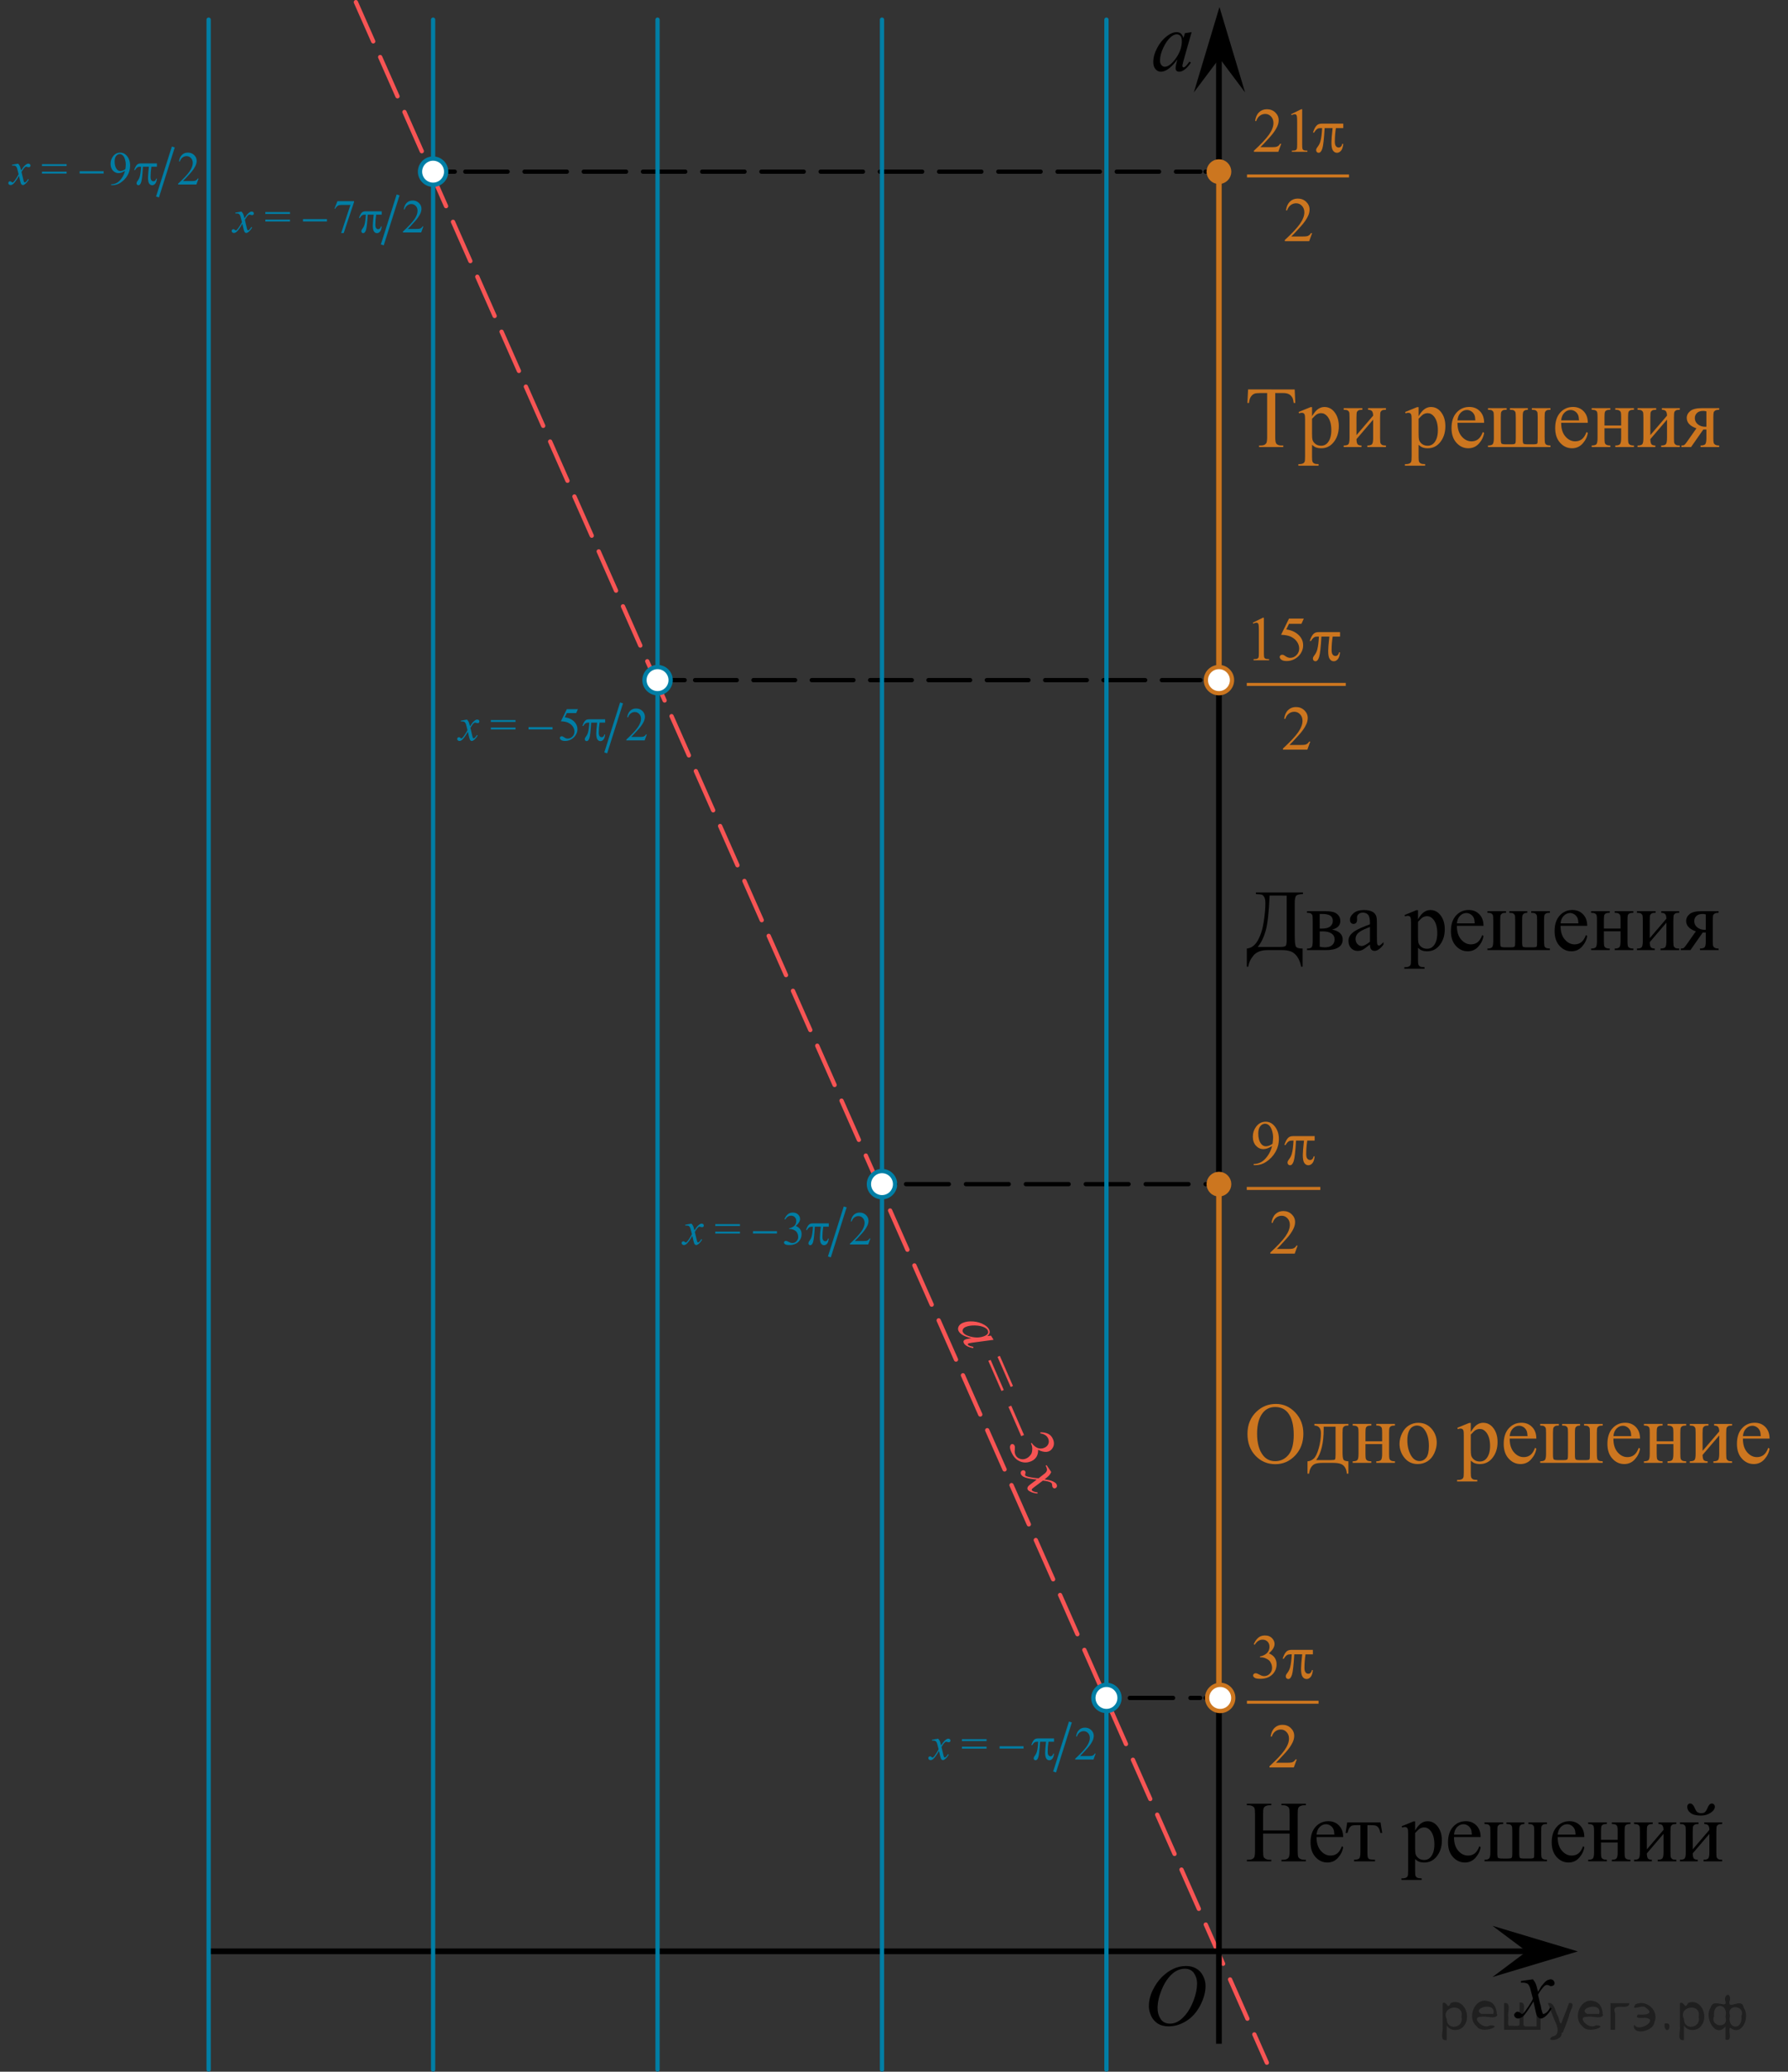 <?xml version="1.0" encoding="utf-8"?>
<!-- Generator: Adobe Illustrator 27.0.1, SVG Export Plug-In . SVG Version: 6.00 Build 0)  -->
<svg version="1.1" id="Слой_1" xmlns="http://www.w3.org/2000/svg" xmlns:xlink="http://www.w3.org/1999/xlink" x="0px" y="0px"
	 width="314.295px" height="364.153px" viewBox="0 0 314.295 364.153" enable-background="new 0 0 314.295 364.153"
	 xml:space="preserve">
<rect x="0" y="0" width="314.295" height="364.153" fill="#333333" stroke="none"/>
<g>
	<g>
		
			<line fill="none" stroke="#F75454" stroke-width="0.75" stroke-linecap="round" stroke-linejoin="round" stroke-dasharray="7.54,3.016" x1="62.556" y1="0.375" x2="222.687" y2="362.568"/>
	</g>
</g>
<g>
	<g>
		
			<line fill="none" stroke="#000000" stroke-width="0.75" stroke-linecap="round" stroke-linejoin="round" stroke-miterlimit="10" x1="77.591" y1="30.174" x2="79.934" y2="30.174"/>
		
			<line fill="none" stroke="#000000" stroke-width="0.75" stroke-linecap="round" stroke-linejoin="round" stroke-miterlimit="10" stroke-dasharray="7.436,2.974" x1="81.793" y1="30.174" x2="210.991" y2="30.174"/>
		
			<line fill="none" stroke="#000000" stroke-width="0.75" stroke-linecap="round" stroke-linejoin="round" stroke-miterlimit="10" x1="211.921" y1="30.174" x2="214.264" y2="30.174"/>
	</g>
</g>
<g>
	<g>
		
			<line fill="none" stroke="#000000" stroke-width="0.75" stroke-linecap="round" stroke-linejoin="round" stroke-miterlimit="10" x1="118.007" y1="119.549" x2="120.351" y2="119.549"/>
		
			<line fill="none" stroke="#000000" stroke-width="0.75" stroke-linecap="round" stroke-linejoin="round" stroke-miterlimit="10" stroke-dasharray="7.326,2.93" x1="122.182" y1="119.549" x2="211.005" y2="119.549"/>
		
			<line fill="none" stroke="#000000" stroke-width="0.75" stroke-linecap="round" stroke-linejoin="round" stroke-miterlimit="10" x1="211.921" y1="119.549" x2="214.264" y2="119.549"/>
	</g>
</g>
<line fill="none" stroke="#000000" stroke-miterlimit="10" x1="36.675" y1="342.993" x2="268.672" y2="342.993"/>
<line fill="none" stroke="#000000" stroke-miterlimit="10" x1="214.264" y1="10.035" x2="214.264" y2="359.241"/>
<g>
	<g>
		
			<line fill="none" stroke="#000000" stroke-width="0.75" stroke-linecap="round" stroke-linejoin="round" stroke-miterlimit="10" x1="194.341" y1="298.455" x2="196.685" y2="298.455"/>
		
			<line fill="none" stroke="#000000" stroke-width="0.75" stroke-linecap="round" stroke-linejoin="round" stroke-miterlimit="10" stroke-dasharray="7.618,3.047" x1="198.589" y1="298.455" x2="210.969" y2="298.455"/>
		
			<line fill="none" stroke="#000000" stroke-width="0.75" stroke-linecap="round" stroke-linejoin="round" stroke-miterlimit="10" x1="211.921" y1="298.455" x2="214.264" y2="298.455"/>
	</g>
</g>
<g>
	<g>
		
			<line fill="none" stroke="#000000" stroke-width="0.75" stroke-linecap="round" stroke-linejoin="round" stroke-miterlimit="10" x1="155.038" y1="208.143" x2="157.382" y2="208.143"/>
		
			<line fill="none" stroke="#000000" stroke-width="0.75" stroke-linecap="round" stroke-linejoin="round" stroke-miterlimit="10" stroke-dasharray="7.523,3.009" x1="159.262" y1="208.143" x2="210.98" y2="208.143"/>
		
			<line fill="none" stroke="#000000" stroke-width="0.75" stroke-linecap="round" stroke-linejoin="round" stroke-miterlimit="10" x1="211.921" y1="208.143" x2="214.264" y2="208.143"/>
	</g>
</g>
<line fill="none" stroke="#CC761F" stroke-linecap="round" stroke-linejoin="round" x1="214.264" y1="208.611" x2="214.264" y2="296.946"/>
<line fill="none" stroke="#CC761F" stroke-linecap="round" stroke-linejoin="round" x1="214.264" y1="30.174" x2="214.264" y2="117.785"/>
<circle fill="#FFFFFF" stroke="#CC761F" stroke-width="0.75" stroke-miterlimit="10" cx="214.264" cy="119.549" r="2.3"/>
<circle fill="#FFFFFF" stroke="#CC761F" stroke-width="0.75" stroke-miterlimit="10" cx="214.485" cy="298.455" r="2.3"/>
<circle fill="#CC761F" stroke="#CC761F" stroke-width="0.75" stroke-miterlimit="10" cx="214.264" cy="30.174" r="1.8"/>
<circle fill="#CC761F" stroke="#CC761F" stroke-width="0.75" stroke-miterlimit="10" cx="214.264" cy="208.143" r="1.8"/>
<g>
	<g>
		<defs>
			<rect id="SVGID_1_" x="216.528" y="64.676" width="89.534" height="20.864"/>
		</defs>
		<clipPath id="SVGID_00000176750653361952175620000014791632622801159582_">
			<use xlink:href="#SVGID_1_"  overflow="visible"/>
		</clipPath>
		<g clip-path="url(#SVGID_00000176750653361952175620000014791632622801159582_)">
			<path fill="#CC761F" d="M227.579,68.454l0.11,2.376h-0.281c-0.054-0.418-0.128-0.717-0.222-0.896
				c-0.153-0.289-0.356-0.502-0.61-0.639c-0.254-0.137-0.588-0.205-1.003-0.205h-1.413v7.739
				c0,0.623,0.067,1.011,0.2,1.165c0.188,0.209,0.476,0.314,0.865,0.314h0.348v0.276h-4.254v-0.276h0.355
				c0.424,0,0.725-0.129,0.902-0.389c0.108-0.159,0.163-0.523,0.163-1.091v-7.739h-1.206
				c-0.469,0-0.802,0.035-0.999,0.104c-0.256,0.095-0.476,0.276-0.658,0.545s-0.291,0.632-0.325,1.091h-0.281
				l0.118-2.376L227.579,68.454L227.579,68.454z"/>
			<path fill="#CC761F" d="M228.265,72.421l2.086-0.852h0.281v1.599c0.351-0.603,0.702-1.024,1.055-1.266
				c0.352-0.241,0.724-0.362,1.113-0.362c0.681,0,1.248,0.269,1.701,0.807c0.558,0.658,0.836,1.514,0.836,2.57
				c0,1.18-0.335,2.156-1.006,2.928c-0.553,0.633-1.248,0.949-2.086,0.949c-0.365,0-0.681-0.052-0.947-0.157
				c-0.197-0.075-0.419-0.224-0.666-0.448v2.084c0,0.468,0.028,0.766,0.085,0.893s0.155,0.228,0.296,0.303
				s0.397,0.112,0.766,0.112v0.276h-3.551V81.58h0.185c0.272,0.005,0.504-0.047,0.696-0.157
				c0.093-0.055,0.166-0.143,0.218-0.265s0.078-0.432,0.078-0.93v-6.47c0-0.443-0.021-0.725-0.06-0.844
				c-0.04-0.12-0.102-0.209-0.189-0.269c-0.087-0.06-0.204-0.089-0.352-0.089c-0.118,0-0.269,0.035-0.451,0.104
				L228.265,72.421z M230.632,73.609v2.555c0,0.553,0.022,0.916,0.066,1.091c0.069,0.289,0.238,0.542,0.507,0.762
				c0.27,0.219,0.608,0.329,1.018,0.329c0.493,0,0.893-0.194,1.198-0.583c0.399-0.508,0.6-1.223,0.6-2.144
				c0-1.046-0.227-1.85-0.681-2.413c-0.315-0.389-0.69-0.583-1.125-0.583c-0.236,0-0.471,0.06-0.702,0.179
				C231.335,72.892,231.041,73.161,230.632,73.609z"/>
			<path fill="#CC761F" d="M238.445,76.478l2.93-3.421c-0.011-0.383-0.082-0.65-0.215-0.799
				c-0.133-0.149-0.362-0.227-0.689-0.231v-0.284h3.152v0.284c-0.331,0-0.553,0.033-0.666,0.101
				c-0.113,0.067-0.202,0.151-0.267,0.251c-0.065,0.1-0.096,0.423-0.096,0.971v3.63
				c0,0.528,0.026,0.843,0.081,0.945c0.055,0.102,0.14,0.192,0.255,0.269c0.116,0.077,0.347,0.116,0.692,0.116
				v0.276h-3.277v-0.276c0.409,0,0.683-0.076,0.821-0.228c0.138-0.152,0.207-0.519,0.207-1.102v-3.22l-2.93,3.429
				c0.01,0.423,0.068,0.715,0.177,0.874c0.108,0.16,0.343,0.242,0.703,0.247v0.276h-3.13v-0.276
				c0.44,0,0.721-0.081,0.844-0.243c0.123-0.162,0.185-0.524,0.185-1.087v-3.63c0-0.533-0.027-0.848-0.082-0.945
				c-0.054-0.097-0.138-0.184-0.251-0.261c-0.114-0.077-0.346-0.116-0.696-0.116v-0.284h3.278v0.284
				c-0.331,0-0.553,0.033-0.666,0.101c-0.113,0.067-0.202,0.151-0.267,0.251c-0.065,0.1-0.096,0.423-0.096,0.971
				L238.445,76.478L238.445,76.478z"/>
			<path fill="#CC761F" d="M246.994,72.421l2.086-0.852h0.281v1.599c0.351-0.603,0.702-1.024,1.055-1.266
				c0.352-0.241,0.724-0.362,1.113-0.362c0.681,0,1.248,0.269,1.701,0.807c0.558,0.658,0.836,1.514,0.836,2.57
				c0,1.18-0.335,2.156-1.006,2.928c-0.553,0.633-1.248,0.949-2.086,0.949c-0.365,0-0.681-0.052-0.947-0.157
				c-0.197-0.075-0.419-0.224-0.666-0.448v2.084c0,0.468,0.028,0.766,0.085,0.893s0.155,0.228,0.296,0.303
				s0.397,0.112,0.766,0.112v0.276h-3.551V81.58h0.185c0.272,0.005,0.504-0.047,0.696-0.157
				c0.093-0.055,0.166-0.143,0.218-0.265s0.078-0.432,0.078-0.93v-6.47c0-0.443-0.021-0.725-0.06-0.844
				c-0.04-0.12-0.102-0.209-0.189-0.269c-0.087-0.06-0.204-0.089-0.352-0.089c-0.118,0-0.269,0.035-0.451,0.104
				L246.994,72.421z M249.362,73.609v2.555c0,0.553,0.022,0.916,0.066,1.091c0.069,0.289,0.238,0.542,0.507,0.762
				c0.27,0.219,0.608,0.329,1.018,0.329c0.493,0,0.893-0.194,1.198-0.583c0.399-0.508,0.6-1.223,0.6-2.144
				c0-1.046-0.227-1.85-0.681-2.413c-0.315-0.389-0.69-0.583-1.125-0.583c-0.236,0-0.471,0.06-0.702,0.179
				C250.065,72.892,249.771,73.161,249.362,73.609z"/>
			<path fill="#CC761F" d="M256.198,74.319c-0.006,1.016,0.238,1.813,0.732,2.391c0.493,0.578,1.072,0.866,1.738,0.866
				c0.443,0,0.83-0.123,1.158-0.37c0.327-0.247,0.603-0.668,0.824-1.266l0.23,0.149
				c-0.103,0.682-0.404,1.304-0.902,1.864c-0.498,0.56-1.122,0.84-1.872,0.84c-0.814,0-1.511-0.32-2.09-0.96
				c-0.58-0.64-0.869-1.5-0.869-2.581c0-1.17,0.297-2.083,0.892-2.738c0.594-0.655,1.34-0.982,2.237-0.982
				c0.76,0,1.384,0.253,1.872,0.758c0.488,0.505,0.732,1.182,0.732,2.028L256.198,74.319L256.198,74.319z
				 M256.198,73.885h3.137c-0.025-0.438-0.077-0.747-0.155-0.926c-0.124-0.279-0.308-0.498-0.552-0.657
				c-0.244-0.16-0.499-0.239-0.766-0.239c-0.409,0-0.775,0.161-1.099,0.482
				C256.441,72.866,256.252,73.312,256.198,73.885z"/>
			<path fill="#CC761F" d="M272.547,78.308v0.276h-10.987v-0.276c0.41,0,0.684-0.076,0.821-0.228
				c0.139-0.152,0.208-0.519,0.208-1.102v-3.63c0-0.533-0.027-0.848-0.082-0.945
				c-0.054-0.097-0.138-0.184-0.251-0.261c-0.114-0.077-0.346-0.116-0.696-0.116v-0.284h3.278v0.284
				c-0.331,0-0.553,0.033-0.666,0.101c-0.113,0.067-0.202,0.151-0.267,0.251c-0.065,0.1-0.096,0.423-0.096,0.971
				v3.772c0,0.473,0.041,0.754,0.125,0.844c0.084,0.09,0.365,0.134,0.844,0.134h0.799
				c0.315,0,0.523-0.019,0.622-0.056c0.099-0.038,0.163-0.101,0.195-0.19c0.032-0.09,0.049-0.384,0.049-0.882
				v-3.623c0-0.528-0.027-0.843-0.082-0.945c-0.054-0.102-0.139-0.19-0.255-0.265
				c-0.116-0.075-0.347-0.112-0.691-0.112v-0.284h3.151v0.284c-0.267,0.005-0.464,0.05-0.592,0.134
				c-0.129,0.085-0.212,0.192-0.252,0.321c-0.039,0.129-0.059,0.418-0.059,0.867v3.862
				c0,0.428,0.042,0.684,0.125,0.766c0.084,0.082,0.343,0.123,0.777,0.123h0.888c0.474,0,0.732-0.051,0.777-0.153
				c0.044-0.102,0.066-0.412,0.066-0.93v-3.668c0-0.533-0.027-0.848-0.082-0.945
				c-0.054-0.097-0.138-0.184-0.251-0.261c-0.113-0.077-0.346-0.116-0.695-0.116v-0.284h3.277v0.284
				c-0.336,0-0.559,0.033-0.67,0.101c-0.11,0.067-0.198,0.151-0.263,0.251c-0.064,0.1-0.096,0.423-0.096,0.971
				v3.227c0,0.667,0.019,1.081,0.056,1.24c0.036,0.16,0.122,0.279,0.255,0.358
				C271.962,78.254,272.201,78.298,272.547,78.308z"/>
			<path fill="#CC761F" d="M274.424,74.319c-0.006,1.016,0.238,1.813,0.732,2.391c0.493,0.578,1.072,0.866,1.738,0.866
				c0.443,0,0.83-0.123,1.158-0.37c0.327-0.247,0.603-0.668,0.824-1.266l0.23,0.149
				c-0.103,0.682-0.404,1.304-0.902,1.864c-0.498,0.56-1.122,0.84-1.872,0.84c-0.814,0-1.511-0.32-2.09-0.96
				c-0.58-0.64-0.869-1.5-0.869-2.581c0-1.17,0.297-2.083,0.892-2.738c0.594-0.655,1.34-0.982,2.237-0.982
				c0.76,0,1.384,0.253,1.872,0.758c0.488,0.505,0.732,1.182,0.732,2.028L274.424,74.319L274.424,74.319z
				 M274.424,73.885h3.137c-0.025-0.438-0.077-0.747-0.155-0.926c-0.124-0.279-0.308-0.498-0.552-0.657
				c-0.244-0.16-0.499-0.239-0.766-0.239c-0.409,0-0.775,0.161-1.099,0.482
				C274.666,72.866,274.478,73.312,274.424,73.885z"/>
			<path fill="#CC761F" d="M282.035,74.797h2.93v-1.449c0-0.434-0.018-0.716-0.052-0.848
				c-0.035-0.132-0.12-0.244-0.256-0.336c-0.136-0.092-0.376-0.138-0.721-0.138v-0.284h3.277v0.284
				c-0.306,0-0.529,0.035-0.67,0.104c-0.141,0.07-0.235,0.17-0.285,0.302c-0.049,0.132-0.073,0.437-0.073,0.915
				v3.63c0,0.434,0.019,0.72,0.056,0.859c0.036,0.14,0.126,0.253,0.27,0.34
				c0.143,0.087,0.377,0.131,0.703,0.131v0.276h-3.277v-0.276c0.409,0,0.683-0.076,0.821-0.228
				c0.138-0.152,0.207-0.519,0.207-1.102v-1.696h-2.93v1.696c0,0.434,0.019,0.72,0.055,0.859
				c0.037,0.14,0.127,0.253,0.271,0.34c0.143,0.087,0.377,0.131,0.703,0.131v0.276h-3.278v-0.276
				c0.44,0,0.721-0.081,0.844-0.243c0.123-0.162,0.185-0.524,0.185-1.087v-3.63c0-0.434-0.019-0.72-0.056-0.859
				c-0.037-0.139-0.127-0.252-0.271-0.336c-0.143-0.085-0.377-0.127-0.703-0.127v-0.284h3.278v0.284
				c-0.307,0-0.529,0.035-0.67,0.104c-0.141,0.07-0.235,0.17-0.285,0.302c-0.049,0.132-0.073,0.437-0.073,0.915
				v1.449H282.035z"/>
			<path fill="#CC761F" d="M290.099,76.478l2.93-3.421c-0.011-0.383-0.082-0.65-0.215-0.799
				c-0.133-0.149-0.362-0.227-0.689-0.231v-0.284h3.152v0.284c-0.331,0-0.553,0.033-0.666,0.101
				c-0.113,0.067-0.202,0.151-0.267,0.251c-0.065,0.1-0.096,0.423-0.096,0.971v3.63
				c0,0.528,0.026,0.843,0.081,0.945c0.055,0.102,0.14,0.192,0.255,0.269c0.116,0.077,0.347,0.116,0.692,0.116
				v0.276h-3.277v-0.276c0.409,0,0.683-0.076,0.821-0.228c0.138-0.152,0.207-0.519,0.207-1.102v-3.22l-2.93,3.429
				c0.01,0.423,0.068,0.715,0.177,0.874c0.108,0.16,0.343,0.242,0.703,0.247v0.276h-3.13v-0.276
				c0.44,0,0.721-0.081,0.844-0.243c0.123-0.162,0.185-0.524,0.185-1.087v-3.63c0-0.533-0.027-0.848-0.082-0.945
				c-0.054-0.097-0.138-0.184-0.251-0.261c-0.114-0.077-0.346-0.116-0.696-0.116v-0.284h3.278v0.284
				c-0.331,0-0.553,0.033-0.666,0.101c-0.113,0.067-0.202,0.151-0.267,0.251c-0.065,0.1-0.096,0.423-0.096,0.971
				L290.099,76.478L290.099,76.478z"/>
			<path fill="#CC761F" d="M302.2,71.741v0.284c-0.306,0-0.531,0.042-0.677,0.127
				c-0.145,0.085-0.24,0.191-0.285,0.321c-0.044,0.129-0.066,0.421-0.066,0.874v3.63
				c0,0.434,0.019,0.719,0.06,0.856c0.039,0.137,0.134,0.251,0.284,0.34c0.15,0.09,0.379,0.135,0.685,0.135
				v0.276h-3.277v-0.276c0.409,0,0.683-0.076,0.821-0.228c0.138-0.152,0.207-0.519,0.207-1.102v-1.486l-0.304,0.007
				c-0.044,0-0.123-0.002-0.236-0.007l-2.16,3.093h-1.688v-0.276c0.247,0,0.418-0.034,0.515-0.101
				c0.096-0.067,0.274-0.288,0.536-0.661l1.583-2.256c-1.134-0.398-1.701-1.009-1.701-1.831
				c0-0.463,0.203-0.865,0.61-1.206c0.407-0.341,1.102-0.512,2.083-0.512L302.2,71.741L302.2,71.741z
				 M299.951,72.309c-0.192-0.055-0.375-0.082-0.548-0.082c-0.498,0-0.87,0.124-1.117,0.373
				c-0.246,0.249-0.369,0.545-0.369,0.889c0,0.439,0.175,0.802,0.524,1.091c0.351,0.289,0.792,0.434,1.325,0.434
				c0.054,0,0.115-0.005,0.185-0.015V72.309z"/>
		</g>
	</g>
</g>
<g>
	<g>
		<g>
			<path d="M220.76,156.875h8.278v0.276c-0.621,0.02-1.019,0.12-1.19,0.299c-0.173,0.179-0.26,0.603-0.26,1.27
				v5.611c0,1.085,0.062,1.757,0.185,2.014c0.123,0.256,0.522,0.385,1.198,0.385v3.189h-0.251
				c-0.148-0.737-0.387-1.331-0.715-1.781c-0.327-0.451-0.7-0.752-1.117-0.904
				c-0.416-0.152-0.916-0.228-1.498-0.228h-2.56c-1.119,0-1.942,0.306-2.468,0.919
				c-0.524,0.612-0.839,1.277-0.942,1.994h-0.252v-3.189c0.794-0.07,1.44-0.551,1.938-1.442
				s0.844-1.986,1.036-3.283c0.191-1.297,0.288-2.362,0.288-3.194c0-0.498-0.061-0.864-0.185-1.098
				c-0.124-0.234-0.271-0.381-0.44-0.441s-0.519-0.1-1.047-0.12v-0.277H220.76z M223.172,157.428
				c-0.124,2.954-0.358,5.025-0.703,6.216c-0.346,1.19-0.81,2.127-1.391,2.81h3.714
				c0.66,0,1.057-0.059,1.188-0.176c0.13-0.117,0.195-0.497,0.195-1.14v-7.71H223.172z"/>
			<path d="M234.159,163.39c1.238,0.259,1.857,0.844,1.857,1.755c0,0.623-0.258,1.088-0.773,1.397
				c-0.515,0.31-1.234,0.464-2.156,0.464h-3.344v-0.276c0.439,0,0.716-0.084,0.832-0.251
				c0.116-0.166,0.174-0.526,0.174-1.08v-3.63c0-0.538-0.026-0.855-0.078-0.949
				c-0.052-0.095-0.133-0.181-0.244-0.258c-0.11-0.077-0.339-0.116-0.684-0.116v-0.284h3.122
				c0.602,0,1.089,0.047,1.461,0.142s0.678,0.281,0.917,0.56c0.239,0.279,0.359,0.618,0.359,1.016
				C235.603,162.657,235.121,163.161,234.159,163.39z M231.978,163.218c0.217,0.005,0.348,0.007,0.392,0.007
				c0.676,0,1.164-0.131,1.465-0.392c0.301-0.262,0.451-0.579,0.451-0.953c0-0.433-0.152-0.747-0.458-0.941
				c-0.307-0.194-0.795-0.291-1.465-0.291h-0.385L231.978,163.218L231.978,163.218z M231.978,166.4
				c0.246,0.08,0.54,0.119,0.88,0.119c0.587,0,1.023-0.129,1.31-0.388c0.286-0.259,0.429-0.593,0.429-1.002
				c0-0.459-0.185-0.81-0.555-1.054c-0.37-0.244-0.883-0.366-1.539-0.366c-0.162,0-0.338,0.005-0.524,0.015
				V166.4z"/>
			<path d="M240.811,166.019c-0.695,0.543-1.132,0.857-1.31,0.942c-0.267,0.124-0.55,0.186-0.851,0.186
				c-0.469,0-0.855-0.162-1.158-0.485c-0.304-0.324-0.455-0.75-0.455-1.278c0-0.334,0.074-0.623,0.222-0.867
				c0.202-0.338,0.554-0.657,1.055-0.956c0.5-0.299,1.333-0.663,2.497-1.091v-0.269c0-0.682-0.107-1.15-0.322-1.404
				c-0.214-0.254-0.526-0.381-0.935-0.381c-0.31,0-0.558,0.085-0.74,0.254c-0.188,0.169-0.281,0.363-0.281,0.583
				l0.016,0.433c0,0.23-0.059,0.406-0.174,0.531c-0.116,0.124-0.269,0.186-0.455,0.186
				c-0.183,0-0.332-0.065-0.448-0.194c-0.115-0.129-0.174-0.306-0.174-0.53c0-0.428,0.217-0.822,0.651-1.18
				c0.434-0.359,1.043-0.538,1.827-0.538c0.602,0,1.095,0.102,1.48,0.306c0.291,0.155,0.506,0.396,0.644,0.725
				c0.089,0.214,0.134,0.653,0.134,1.315v2.324c0,0.652,0.012,1.052,0.037,1.199
				c0.024,0.147,0.065,0.246,0.122,0.295s0.122,0.075,0.195,0.075c0.079,0,0.148-0.018,0.208-0.053
				c0.103-0.065,0.303-0.247,0.599-0.545v0.418c-0.552,0.748-1.08,1.121-1.583,1.121
				c-0.242,0-0.435-0.084-0.577-0.254C240.89,166.717,240.816,166.428,240.811,166.019z M240.811,165.534v-2.607
				c-0.745,0.299-1.226,0.511-1.443,0.635c-0.39,0.219-0.668,0.448-0.836,0.687c-0.167,0.239-0.251,0.5-0.251,0.785
				c0,0.358,0.105,0.656,0.318,0.893c0.212,0.237,0.456,0.355,0.732,0.355
				C239.705,166.281,240.198,166.032,240.811,165.534z"/>
			<path d="M246.889,160.842l2.086-0.852h0.281v1.599c0.351-0.603,0.702-1.024,1.055-1.266
				c0.352-0.241,0.724-0.362,1.113-0.362c0.681,0,1.248,0.269,1.701,0.807c0.558,0.658,0.836,1.514,0.836,2.57
				c0,1.18-0.335,2.156-1.006,2.928c-0.553,0.633-1.248,0.949-2.086,0.949c-0.365,0-0.681-0.053-0.947-0.157
				c-0.197-0.074-0.419-0.224-0.666-0.448v2.085c0,0.468,0.028,0.766,0.085,0.893s0.155,0.228,0.296,0.303
				c0.141,0.074,0.397,0.111,0.766,0.111v0.276h-3.551v-0.276h0.185c0.272,0.005,0.504-0.047,0.696-0.156
				c0.093-0.055,0.166-0.144,0.218-0.266s0.078-0.432,0.078-0.93v-6.47c0-0.443-0.021-0.725-0.06-0.844
				c-0.04-0.12-0.102-0.209-0.189-0.269c-0.087-0.06-0.204-0.089-0.352-0.089c-0.118,0-0.269,0.035-0.451,0.104
				L246.889,160.842z M249.256,162.03v2.555c0,0.553,0.022,0.916,0.066,1.091c0.069,0.289,0.238,0.543,0.507,0.762
				c0.27,0.22,0.608,0.329,1.018,0.329c0.493,0,0.893-0.194,1.198-0.583c0.399-0.508,0.6-1.223,0.6-2.144
				c0-1.046-0.227-1.85-0.681-2.413c-0.315-0.389-0.69-0.583-1.125-0.583c-0.236,0-0.471,0.06-0.702,0.179
				C249.959,161.313,249.665,161.582,249.256,162.03z"/>
			<path d="M256.093,162.74c-0.006,1.016,0.238,1.813,0.732,2.391c0.493,0.578,1.072,0.866,1.738,0.866
				c0.443,0,0.83-0.123,1.158-0.37c0.327-0.247,0.603-0.668,0.824-1.266l0.23,0.149
				c-0.103,0.682-0.404,1.304-0.902,1.864c-0.498,0.56-1.122,0.841-1.872,0.841c-0.814,0-1.511-0.32-2.09-0.96
				c-0.58-0.64-0.869-1.5-0.869-2.582c0-1.17,0.297-2.083,0.892-2.738c0.594-0.655,1.34-0.982,2.237-0.982
				c0.76,0,1.384,0.253,1.872,0.758c0.488,0.505,0.732,1.182,0.732,2.028H256.093z M256.093,162.306h3.137
				c-0.025-0.438-0.077-0.747-0.155-0.926c-0.124-0.279-0.308-0.498-0.552-0.657
				c-0.244-0.16-0.499-0.239-0.766-0.239c-0.409,0-0.775,0.161-1.099,0.482
				C256.335,161.287,256.147,161.733,256.093,162.306z"/>
			<path d="M272.442,166.73v0.276h-10.987v-0.276c0.41,0,0.684-0.076,0.821-0.229
				c0.139-0.151,0.208-0.519,0.208-1.102v-3.63c0-0.533-0.027-0.848-0.082-0.945
				c-0.054-0.097-0.138-0.184-0.251-0.261c-0.114-0.077-0.346-0.116-0.696-0.116v-0.284h3.278v0.284
				c-0.331,0-0.553,0.033-0.666,0.101c-0.113,0.067-0.202,0.151-0.267,0.251c-0.065,0.1-0.096,0.423-0.096,0.971
				v3.772c0,0.473,0.041,0.755,0.125,0.845c0.084,0.09,0.365,0.134,0.844,0.134h0.799
				c0.315,0,0.523-0.019,0.622-0.056s0.163-0.101,0.195-0.19s0.049-0.384,0.049-0.882v-3.623
				c0-0.528-0.027-0.843-0.082-0.945c-0.054-0.102-0.139-0.19-0.255-0.265c-0.116-0.075-0.347-0.112-0.691-0.112
				v-0.284h3.151v0.284c-0.267,0.005-0.464,0.05-0.592,0.134c-0.129,0.085-0.212,0.192-0.252,0.321
				c-0.039,0.129-0.059,0.418-0.059,0.867v3.862c0,0.428,0.042,0.684,0.125,0.766c0.084,0.082,0.343,0.123,0.777,0.123
				h0.888c0.474,0,0.732-0.051,0.777-0.152c0.044-0.102,0.066-0.413,0.066-0.931v-3.668
				c0-0.533-0.027-0.848-0.082-0.945c-0.054-0.097-0.138-0.184-0.251-0.261s-0.346-0.116-0.695-0.116v-0.284h3.277
				v0.284c-0.336,0-0.559,0.033-0.67,0.101c-0.11,0.067-0.198,0.151-0.263,0.251
				c-0.064,0.1-0.096,0.423-0.096,0.971v3.227c0,0.667,0.019,1.081,0.056,1.241
				c0.036,0.159,0.122,0.278,0.255,0.358C271.856,166.675,272.096,166.72,272.442,166.73z"/>
			<path d="M274.319,162.74c-0.006,1.016,0.238,1.813,0.732,2.391c0.493,0.578,1.072,0.866,1.738,0.866
				c0.443,0,0.83-0.123,1.158-0.37c0.327-0.247,0.603-0.668,0.824-1.266l0.23,0.149
				c-0.103,0.682-0.404,1.304-0.902,1.864c-0.498,0.56-1.122,0.841-1.872,0.841c-0.814,0-1.511-0.32-2.09-0.96
				c-0.58-0.64-0.869-1.5-0.869-2.582c0-1.17,0.297-2.083,0.892-2.738c0.594-0.655,1.34-0.982,2.237-0.982
				c0.76,0,1.384,0.253,1.872,0.758c0.488,0.505,0.732,1.182,0.732,2.028H274.319z M274.319,162.306h3.137
				c-0.025-0.438-0.077-0.747-0.155-0.926c-0.124-0.279-0.308-0.498-0.552-0.657
				c-0.244-0.16-0.499-0.239-0.766-0.239c-0.409,0-0.775,0.161-1.099,0.482
				C274.561,161.287,274.372,161.733,274.319,162.306z"/>
			<path d="M281.93,163.218h2.93v-1.449c0-0.434-0.018-0.716-0.052-0.848c-0.035-0.132-0.12-0.244-0.256-0.336
				c-0.136-0.092-0.376-0.138-0.721-0.138v-0.284h3.277v0.284c-0.306,0-0.529,0.035-0.67,0.104
				c-0.141,0.07-0.235,0.17-0.285,0.302c-0.049,0.132-0.073,0.437-0.073,0.915v3.63
				c0,0.434,0.019,0.72,0.056,0.86c0.036,0.14,0.126,0.253,0.27,0.34c0.143,0.087,0.377,0.131,0.703,0.131
				v0.276h-3.277v-0.276c0.409,0,0.683-0.076,0.821-0.229c0.138-0.151,0.207-0.519,0.207-1.102v-1.696h-2.93v1.696
				c0,0.434,0.019,0.72,0.055,0.86c0.037,0.14,0.127,0.253,0.271,0.34c0.143,0.087,0.377,0.131,0.703,0.131
				v0.276h-3.278v-0.276c0.44,0,0.721-0.081,0.844-0.243c0.123-0.162,0.185-0.524,0.185-1.087v-3.63
				c0-0.434-0.019-0.72-0.056-0.859c-0.037-0.139-0.127-0.252-0.271-0.336c-0.143-0.085-0.377-0.127-0.703-0.127
				v-0.284h3.278v0.284c-0.307,0-0.529,0.035-0.67,0.104c-0.141,0.07-0.235,0.17-0.285,0.302
				c-0.049,0.132-0.073,0.437-0.073,0.915v1.449H281.93z"/>
			<path d="M289.993,164.899l2.93-3.421c-0.011-0.383-0.082-0.65-0.215-0.799
				c-0.133-0.149-0.362-0.227-0.689-0.231v-0.284h3.152v0.284c-0.331,0-0.553,0.033-0.666,0.101
				c-0.113,0.067-0.202,0.151-0.267,0.251c-0.065,0.1-0.096,0.423-0.096,0.971v3.63
				c0,0.528,0.026,0.843,0.081,0.946c0.055,0.102,0.14,0.191,0.255,0.269c0.116,0.077,0.347,0.116,0.692,0.116
				v0.276h-3.277v-0.276c0.409,0,0.683-0.076,0.821-0.229c0.138-0.151,0.207-0.519,0.207-1.102v-3.22l-2.93,3.429
				c0.01,0.423,0.068,0.715,0.177,0.874c0.108,0.16,0.343,0.242,0.703,0.247v0.276h-3.13v-0.276
				c0.44,0,0.721-0.081,0.844-0.243c0.123-0.162,0.185-0.524,0.185-1.087v-3.63c0-0.533-0.027-0.848-0.082-0.945
				c-0.054-0.097-0.138-0.184-0.251-0.261c-0.114-0.077-0.346-0.116-0.696-0.116v-0.284h3.278v0.284
				c-0.331,0-0.553,0.033-0.666,0.101c-0.113,0.067-0.202,0.151-0.267,0.251c-0.065,0.1-0.096,0.423-0.096,0.971
				L289.993,164.899L289.993,164.899z"/>
			<path d="M302.095,160.162v0.284c-0.306,0-0.531,0.042-0.677,0.127c-0.145,0.085-0.24,0.191-0.285,0.321
				c-0.044,0.129-0.066,0.421-0.066,0.874v3.63c0,0.434,0.019,0.719,0.06,0.856
				c0.039,0.137,0.134,0.25,0.284,0.34s0.379,0.135,0.685,0.135v0.276h-3.277v-0.276
				c0.409,0,0.683-0.076,0.821-0.229c0.138-0.151,0.207-0.519,0.207-1.102v-1.486l-0.304,0.007
				c-0.044,0-0.123-0.002-0.236-0.007l-2.16,3.093h-1.688v-0.276c0.247,0,0.418-0.034,0.515-0.102
				c0.096-0.066,0.274-0.287,0.536-0.661l1.583-2.256c-1.134-0.398-1.701-1.009-1.701-1.831
				c0-0.463,0.203-0.865,0.61-1.206c0.407-0.341,1.102-0.512,2.083-0.512L302.095,160.162L302.095,160.162z
				 M299.846,160.73c-0.192-0.055-0.375-0.082-0.548-0.082c-0.498,0-0.87,0.124-1.117,0.373
				c-0.246,0.249-0.369,0.545-0.369,0.889c0,0.439,0.175,0.802,0.524,1.091c0.351,0.289,0.792,0.434,1.325,0.434
				c0.054,0,0.115-0.005,0.185-0.015V160.73z"/>
		</g>
	</g>
</g>
<g>
	<g>
		<defs>
			
				<rect id="SVGID_00000043424907392677175220000000552951970828512652_" x="216.471" y="243.23" width="97.824" height="20.864"/>
		</defs>
		<clipPath id="SVGID_00000122700649107927775180000015698564504011773595_">
			<use xlink:href="#SVGID_00000043424907392677175220000000552951970828512652_"  overflow="visible"/>
		</clipPath>
		<g clip-path="url(#SVGID_00000122700649107927775180000015698564504011773595_)">
			<path fill="#CC761F" d="M224.288,246.773c1.303,0,2.431,0.5,3.386,1.498c0.954,0.999,1.432,2.245,1.432,3.739
				c0,1.539-0.48,2.816-1.443,3.832c-0.962,1.017-2.126,1.524-3.492,1.524c-1.382,0-2.542-0.496-3.482-1.486
				c-0.94-0.991-1.409-2.274-1.409-3.848c0-1.608,0.542-2.921,1.628-3.938
				C221.848,247.214,222.975,246.773,224.288,246.773z M224.147,247.319c-0.898,0-1.618,0.336-2.161,1.008
				c-0.676,0.837-1.014,2.062-1.014,3.676c0,1.653,0.351,2.926,1.051,3.817c0.538,0.678,1.248,1.017,2.131,1.017
				c0.942,0,1.721-0.371,2.335-1.113s0.922-1.913,0.922-3.512c0-1.732-0.338-3.025-1.014-3.877
				C225.854,247.658,225.104,247.319,224.147,247.319z"/>
			<path fill="#CC761F" d="M231.042,250.291h5.979v0.284c-0.335,0-0.559,0.033-0.67,0.101
				c-0.11,0.067-0.198,0.151-0.263,0.251c-0.064,0.1-0.096,0.423-0.096,0.971v3.385
				c0,0.712,0.06,1.148,0.182,1.31c0.12,0.162,0.403,0.25,0.847,0.266v2.174h-0.281
				c-0.019-0.408-0.119-0.765-0.3-1.068c-0.18-0.304-0.43-0.519-0.751-0.643
				c-0.32-0.125-0.794-0.186-1.421-0.186h-1.746c-0.543,0-0.967,0.048-1.273,0.145
				c-0.306,0.097-0.56,0.3-0.766,0.608c-0.205,0.31-0.329,0.69-0.374,1.144h-0.273v-2.174
				c0.404-0.016,0.772-0.177,1.103-0.486c0.331-0.309,0.622-0.913,0.873-1.815c0.252-0.901,0.378-1.787,0.378-2.659
				c0-0.856-0.383-1.297-1.147-1.322L231.042,250.291L231.042,250.291z M232.678,250.778v0.41
				c0,2.446-0.44,4.266-1.317,5.461h2.517c0.453,0,0.715-0.038,0.784-0.115c0.069-0.077,0.103-0.362,0.103-0.856
				v-4.9H232.678z"/>
			<path fill="#CC761F" d="M240.021,253.347h2.931v-1.449c0-0.434-0.018-0.716-0.052-0.848s-0.119-0.244-0.255-0.336
				c-0.136-0.093-0.377-0.139-0.722-0.139v-0.284h3.278v0.284c-0.306,0-0.529,0.035-0.67,0.104
				c-0.141,0.07-0.235,0.171-0.285,0.303c-0.049,0.132-0.073,0.436-0.073,0.915v3.631
				c0,0.434,0.018,0.72,0.055,0.859s0.127,0.253,0.271,0.34c0.143,0.087,0.377,0.131,0.703,0.131v0.276h-3.278
				v-0.276c0.409,0,0.683-0.076,0.821-0.229c0.138-0.151,0.207-0.519,0.207-1.102v-1.696h-2.931v1.696
				c0,0.434,0.019,0.72,0.056,0.859s0.127,0.253,0.271,0.34c0.143,0.087,0.377,0.131,0.703,0.131v0.276h-3.278
				v-0.276c0.439,0,0.72-0.081,0.843-0.243c0.124-0.162,0.185-0.524,0.185-1.087v-3.631
				c0-0.434-0.019-0.72-0.056-0.859c-0.037-0.139-0.127-0.251-0.271-0.336c-0.143-0.085-0.377-0.127-0.702-0.127
				v-0.284h3.278v0.284c-0.307,0-0.529,0.035-0.67,0.104c-0.141,0.07-0.236,0.171-0.285,0.303
				c-0.05,0.132-0.074,0.436-0.074,0.915v1.449H240.021z"/>
			<path fill="#CC761F" d="M249.286,250.09c1.026,0,1.85,0.394,2.472,1.18c0.527,0.673,0.792,1.445,0.792,2.316
				c0,0.612-0.145,1.232-0.436,1.86c-0.291,0.627-0.692,1.101-1.203,1.419c-0.511,0.319-1.079,0.478-1.705,0.478
				c-1.022,0-1.833-0.411-2.436-1.232c-0.508-0.692-0.762-1.47-0.762-2.331c0-0.628,0.154-1.251,0.462-1.871
				c0.309-0.62,0.715-1.079,1.218-1.375S248.723,250.09,249.286,250.09z M249.056,250.576
				c-0.262,0-0.524,0.078-0.788,0.235s-0.477,0.433-0.641,0.825c-0.162,0.394-0.244,0.899-0.244,1.517
				c0,0.996,0.196,1.855,0.589,2.578c0.392,0.722,0.909,1.083,1.55,1.083c0.478,0,0.874-0.199,1.185-0.598
				s0.466-1.083,0.466-2.055c0-1.215-0.259-2.171-0.776-2.869C250.045,250.815,249.599,250.576,249.056,250.576z"/>
			<path fill="#CC761F" d="M256.167,250.971l2.087-0.852h0.281v1.599c0.35-0.603,0.701-1.024,1.055-1.266
				c0.352-0.241,0.724-0.362,1.113-0.362c0.681,0,1.248,0.269,1.702,0.807c0.558,0.657,0.836,1.514,0.836,2.57
				c0,1.18-0.335,2.156-1.006,2.928c-0.553,0.633-1.248,0.949-2.087,0.949c-0.365,0-0.681-0.053-0.947-0.157
				c-0.197-0.074-0.42-0.224-0.666-0.448v2.085c0,0.468,0.028,0.766,0.085,0.893
				c0.057,0.127,0.155,0.228,0.296,0.303c0.141,0.074,0.396,0.111,0.766,0.111v0.276h-3.552v-0.276h0.185
				c0.272,0.005,0.504-0.047,0.696-0.156c0.094-0.055,0.166-0.144,0.218-0.266c0.052-0.122,0.078-0.432,0.078-0.93
				v-6.47c0-0.443-0.019-0.725-0.06-0.845c-0.039-0.119-0.102-0.209-0.189-0.269
				c-0.086-0.06-0.203-0.09-0.352-0.09c-0.118,0-0.269,0.035-0.451,0.104L256.167,250.971z M258.535,252.16
				v2.555c0,0.553,0.022,0.917,0.066,1.091c0.069,0.289,0.238,0.543,0.507,0.762
				c0.269,0.22,0.608,0.329,1.018,0.329c0.493,0,0.893-0.194,1.199-0.583c0.399-0.508,0.599-1.223,0.599-2.144
				c0-1.046-0.227-1.851-0.681-2.413c-0.315-0.389-0.69-0.583-1.125-0.583c-0.236,0-0.471,0.06-0.702,0.18
				C259.238,251.442,258.944,251.711,258.535,252.16z"/>
			<path fill="#CC761F" d="M265.373,252.869c-0.005,1.016,0.239,1.812,0.732,2.391
				c0.493,0.577,1.073,0.866,1.739,0.866c0.444,0,0.83-0.123,1.158-0.37c0.328-0.246,0.604-0.668,0.825-1.266
				l0.23,0.149c-0.103,0.682-0.404,1.304-0.903,1.863c-0.498,0.56-1.122,0.841-1.872,0.841
				c-0.814,0-1.511-0.32-2.091-0.96c-0.579-0.64-0.869-1.5-0.869-2.581c0-1.171,0.297-2.083,0.892-2.738
				c0.595-0.654,1.341-0.982,2.238-0.982c0.76,0,1.384,0.253,1.873,0.759c0.488,0.505,0.732,1.182,0.732,2.028
				h-4.685V252.869z M265.373,252.436h3.138c-0.024-0.439-0.076-0.747-0.155-0.927
				c-0.123-0.278-0.308-0.498-0.552-0.657s-0.499-0.239-0.766-0.239c-0.409,0-0.775,0.161-1.099,0.482
				C265.616,251.416,265.427,251.863,265.373,252.436z"/>
			<path fill="#CC761F" d="M281.725,256.859v0.276h-10.989v-0.276c0.409,0,0.683-0.076,0.821-0.229
				c0.138-0.151,0.207-0.519,0.207-1.102v-3.631c0-0.533-0.027-0.848-0.081-0.945
				c-0.055-0.097-0.139-0.184-0.252-0.261c-0.113-0.077-0.346-0.116-0.695-0.116v-0.284h3.278v0.284
				c-0.331,0-0.553,0.033-0.666,0.101c-0.114,0.067-0.203,0.151-0.267,0.251c-0.065,0.1-0.097,0.423-0.097,0.971
				v3.772c0,0.474,0.042,0.755,0.126,0.845c0.084,0.09,0.365,0.134,0.844,0.134h0.799
				c0.316,0,0.523-0.019,0.622-0.056c0.099-0.037,0.164-0.101,0.196-0.19c0.032-0.09,0.048-0.384,0.048-0.882
				v-3.623c0-0.527-0.027-0.843-0.081-0.945c-0.055-0.102-0.14-0.19-0.256-0.265
				c-0.116-0.075-0.347-0.112-0.691-0.112v-0.284h3.152v0.284c-0.267,0.005-0.464,0.05-0.592,0.135
				c-0.129,0.085-0.213,0.191-0.252,0.321c-0.039,0.129-0.06,0.418-0.06,0.866v3.862
				c0,0.429,0.042,0.684,0.126,0.766c0.084,0.082,0.343,0.123,0.777,0.123h0.888c0.474,0,0.732-0.051,0.777-0.152
				c0.044-0.102,0.066-0.412,0.066-0.931v-3.668c0-0.533-0.027-0.848-0.081-0.945
				c-0.055-0.097-0.139-0.184-0.252-0.261c-0.113-0.077-0.346-0.116-0.695-0.116v-0.284h3.278v0.284
				c-0.336,0-0.559,0.033-0.67,0.101c-0.111,0.067-0.198,0.151-0.263,0.251c-0.065,0.1-0.097,0.423-0.097,0.971
				v3.228c0,0.667,0.019,1.081,0.056,1.24c0.037,0.159,0.122,0.278,0.256,0.358
				C281.14,256.804,281.38,256.849,281.725,256.859z"/>
			<path fill="#CC761F" d="M283.603,252.869c-0.005,1.016,0.239,1.812,0.732,2.391
				c0.493,0.577,1.073,0.866,1.739,0.866c0.444,0,0.83-0.123,1.158-0.37c0.328-0.246,0.604-0.668,0.825-1.266
				l0.23,0.149c-0.103,0.682-0.404,1.304-0.903,1.863c-0.498,0.56-1.122,0.841-1.872,0.841
				c-0.814,0-1.511-0.32-2.091-0.96c-0.579-0.64-0.869-1.5-0.869-2.581c0-1.171,0.297-2.083,0.892-2.738
				c0.595-0.654,1.341-0.982,2.238-0.982c0.76,0,1.384,0.253,1.873,0.759c0.488,0.505,0.732,1.182,0.732,2.028
				h-4.685V252.869z M283.603,252.436h3.138c-0.024-0.439-0.076-0.747-0.155-0.927
				c-0.123-0.278-0.308-0.498-0.552-0.657s-0.499-0.239-0.766-0.239c-0.409,0-0.775,0.161-1.099,0.482
				C283.846,251.416,283.658,251.863,283.603,252.436z"/>
			<path fill="#CC761F" d="M291.215,253.347h2.931v-1.449c0-0.434-0.018-0.716-0.052-0.848s-0.119-0.244-0.255-0.336
				c-0.136-0.093-0.377-0.139-0.722-0.139v-0.284h3.278v0.284c-0.306,0-0.529,0.035-0.67,0.104
				c-0.141,0.07-0.235,0.171-0.285,0.303c-0.049,0.132-0.073,0.436-0.073,0.915v3.631
				c0,0.434,0.018,0.72,0.055,0.859s0.127,0.253,0.271,0.34c0.143,0.087,0.377,0.131,0.703,0.131v0.276h-3.278
				v-0.276c0.409,0,0.683-0.076,0.821-0.229c0.138-0.151,0.207-0.519,0.207-1.102v-1.696h-2.931v1.696
				c0,0.434,0.019,0.72,0.056,0.859c0.037,0.14,0.127,0.253,0.271,0.34c0.143,0.087,0.377,0.131,0.703,0.131
				v0.276h-3.278v-0.276c0.439,0,0.72-0.081,0.843-0.243c0.124-0.162,0.185-0.524,0.185-1.087v-3.631
				c0-0.434-0.019-0.72-0.056-0.859c-0.037-0.139-0.127-0.251-0.271-0.336c-0.143-0.085-0.377-0.127-0.702-0.127
				v-0.284h3.278v0.284c-0.307,0-0.529,0.035-0.67,0.104c-0.141,0.07-0.236,0.171-0.285,0.303
				c-0.05,0.132-0.074,0.436-0.074,0.915v1.449H291.215z"/>
			<path fill="#CC761F" d="M299.281,255.028l2.931-3.421c-0.01-0.384-0.081-0.65-0.215-0.8
				c-0.133-0.149-0.362-0.227-0.688-0.231v-0.284h3.152v0.284c-0.331,0-0.553,0.033-0.666,0.101
				s-0.202,0.151-0.267,0.251s-0.096,0.423-0.096,0.971v3.631c0,0.528,0.026,0.843,0.081,0.945
				c0.054,0.102,0.14,0.191,0.255,0.269c0.116,0.077,0.347,0.116,0.692,0.116v0.276h-3.278v-0.276
				c0.409,0,0.683-0.076,0.821-0.229c0.138-0.151,0.207-0.519,0.207-1.102v-3.22l-2.931,3.429
				c0.01,0.424,0.069,0.715,0.178,0.874c0.108,0.16,0.343,0.242,0.703,0.247v0.276h-3.13v-0.276
				c0.439,0,0.72-0.081,0.843-0.243c0.124-0.162,0.185-0.524,0.185-1.087v-3.631c0-0.533-0.027-0.848-0.081-0.945
				c-0.055-0.097-0.139-0.184-0.252-0.261c-0.113-0.077-0.346-0.116-0.695-0.116v-0.284h3.278v0.284
				c-0.331,0-0.553,0.033-0.666,0.101c-0.114,0.067-0.203,0.151-0.267,0.251c-0.065,0.1-0.097,0.423-0.097,0.971
				L299.281,255.028L299.281,255.028z"/>
			<path fill="#CC761F" d="M306.37,252.869c-0.005,1.016,0.239,1.812,0.732,2.391
				c0.493,0.577,1.073,0.866,1.739,0.866c0.444,0,0.83-0.123,1.158-0.37c0.328-0.246,0.604-0.668,0.825-1.266
				l0.23,0.149c-0.103,0.682-0.404,1.304-0.903,1.863c-0.498,0.56-1.122,0.841-1.872,0.841
				c-0.814,0-1.511-0.32-2.091-0.96c-0.579-0.64-0.869-1.5-0.869-2.581c0-1.171,0.297-2.083,0.892-2.738
				c0.595-0.654,1.341-0.982,2.238-0.982c0.76,0,1.384,0.253,1.873,0.759c0.488,0.505,0.732,1.182,0.732,2.028
				h-4.685V252.869z M306.37,252.436h3.138c-0.024-0.439-0.076-0.747-0.155-0.927
				c-0.123-0.278-0.308-0.498-0.552-0.657s-0.499-0.239-0.766-0.239c-0.409,0-0.775,0.161-1.099,0.482
				S306.424,251.863,306.37,252.436z"/>
		</g>
	</g>
</g>
<g>
	<g>
		<g>
			<path d="M222.025,321.742h4.661v-2.899c0-0.518-0.032-0.858-0.096-1.023c-0.05-0.124-0.153-0.231-0.31-0.321
				c-0.213-0.119-0.436-0.179-0.674-0.179h-0.354v-0.276h4.291v0.276h-0.355c-0.236,0-0.461,0.058-0.673,0.172
				c-0.158,0.079-0.266,0.2-0.322,0.362s-0.085,0.492-0.085,0.989v6.537c0,0.514,0.032,0.852,0.096,1.017
				c0.05,0.124,0.15,0.231,0.304,0.321c0.217,0.119,0.444,0.179,0.681,0.179h0.355v0.276h-4.291v-0.276h0.354
				c0.409,0,0.708-0.122,0.895-0.366c0.123-0.159,0.185-0.542,0.185-1.15v-3.085h-4.661v3.085
				c0,0.514,0.032,0.852,0.097,1.017c0.049,0.124,0.152,0.231,0.31,0.321c0.212,0.119,0.436,0.179,0.674,0.179
				h0.362v0.276h-4.299v-0.276h0.355c0.414,0,0.715-0.122,0.902-0.366c0.118-0.159,0.178-0.542,0.178-1.15v-6.537
				c0-0.518-0.032-0.858-0.097-1.023c-0.049-0.124-0.15-0.231-0.303-0.321c-0.218-0.119-0.444-0.179-0.681-0.179
				h-0.355v-0.276h4.299v0.276h-0.362c-0.237,0-0.462,0.058-0.674,0.172c-0.152,0.079-0.259,0.2-0.318,0.362
				c-0.059,0.162-0.089,0.492-0.089,0.989v2.899H222.025z"/>
			<path d="M231.42,322.907c-0.006,1.016,0.238,1.813,0.732,2.391c0.493,0.578,1.072,0.866,1.738,0.866
				c0.443,0,0.83-0.123,1.158-0.369c0.327-0.247,0.603-0.669,0.824-1.267l0.23,0.149
				c-0.103,0.683-0.404,1.304-0.902,1.864s-1.122,0.84-1.872,0.84c-0.814,0-1.511-0.319-2.09-0.96
				c-0.58-0.64-0.869-1.5-0.869-2.581c0-1.17,0.297-2.083,0.892-2.737c0.594-0.655,1.34-0.982,2.237-0.982
				c0.76,0,1.384,0.253,1.872,0.758c0.488,0.506,0.732,1.182,0.732,2.028L231.42,322.907L231.42,322.907z
				 M231.42,322.473h3.137c-0.025-0.438-0.077-0.747-0.155-0.926c-0.124-0.279-0.308-0.498-0.552-0.657
				c-0.244-0.16-0.499-0.239-0.766-0.239c-0.409,0-0.775,0.16-1.099,0.481S231.474,321.901,231.42,322.473z"/>
			<path d="M236.812,320.33h5.859l0.296,1.853h-0.333c-0.06-0.373-0.158-0.662-0.296-0.866
				s-0.296-0.339-0.474-0.403c-0.178-0.065-0.48-0.098-0.91-0.098h-0.592v4.751c0,0.509,0.031,0.831,0.093,0.968
				c0.061,0.138,0.161,0.228,0.3,0.273c0.138,0.045,0.453,0.075,0.947,0.09v0.276h-3.685v-0.276
				c0.474-0.01,0.777-0.087,0.913-0.231s0.204-0.511,0.204-1.099v-4.751h-0.607c-0.424,0-0.712,0.026-0.865,0.078
				c-0.153,0.053-0.3,0.178-0.44,0.374s-0.26,0.502-0.358,0.915h-0.333L236.812,320.33z"/>
			<path d="M246.382,321.009l2.086-0.852h0.281v1.599c0.351-0.603,0.702-1.024,1.055-1.267
				c0.352-0.241,0.724-0.362,1.113-0.362c0.681,0,1.248,0.27,1.701,0.807c0.558,0.658,0.836,1.515,0.836,2.57
				c0,1.181-0.335,2.156-1.006,2.929c-0.553,0.633-1.248,0.948-2.086,0.948c-0.365,0-0.681-0.052-0.947-0.156
				c-0.197-0.075-0.419-0.225-0.666-0.448v2.084c0,0.468,0.028,0.766,0.085,0.893s0.155,0.229,0.296,0.303
				c0.141,0.075,0.397,0.112,0.766,0.112v0.276h-3.551v-0.276h0.185c0.272,0.005,0.504-0.048,0.696-0.157
				c0.093-0.055,0.166-0.143,0.218-0.265s0.078-0.433,0.078-0.931v-6.47c0-0.443-0.021-0.725-0.06-0.844
				c-0.04-0.12-0.102-0.209-0.189-0.27c-0.087-0.06-0.204-0.089-0.352-0.089c-0.118,0-0.269,0.034-0.451,0.104
				L246.382,321.009z M248.749,322.197v2.556c0,0.553,0.022,0.916,0.066,1.091c0.069,0.288,0.238,0.542,0.507,0.762
				c0.27,0.219,0.608,0.328,1.018,0.328c0.493,0,0.893-0.193,1.198-0.582c0.399-0.508,0.6-1.223,0.6-2.144
				c0-1.046-0.227-1.85-0.681-2.413c-0.315-0.389-0.69-0.582-1.125-0.582c-0.236,0-0.471,0.06-0.702,0.179
				C249.452,321.48,249.158,321.749,248.749,322.197z"/>
			<path d="M255.585,322.907c-0.006,1.016,0.238,1.813,0.732,2.391c0.493,0.578,1.072,0.866,1.738,0.866
				c0.443,0,0.83-0.123,1.158-0.369c0.327-0.247,0.603-0.669,0.824-1.267l0.23,0.149
				c-0.103,0.683-0.404,1.304-0.902,1.864c-0.498,0.561-1.122,0.84-1.872,0.84c-0.814,0-1.511-0.319-2.09-0.96
				c-0.58-0.64-0.869-1.5-0.869-2.581c0-1.17,0.297-2.083,0.892-2.737c0.594-0.655,1.34-0.982,2.237-0.982
				c0.76,0,1.384,0.253,1.872,0.758c0.488,0.506,0.732,1.182,0.732,2.028L255.585,322.907L255.585,322.907z
				 M255.585,322.473h3.137c-0.025-0.438-0.077-0.747-0.155-0.926c-0.124-0.279-0.308-0.498-0.552-0.657
				c-0.244-0.16-0.499-0.239-0.766-0.239c-0.409,0-0.775,0.16-1.099,0.481
				C255.827,321.454,255.639,321.901,255.585,322.473z"/>
			<path d="M271.934,326.896v0.276h-10.987v-0.276c0.41,0,0.684-0.075,0.821-0.228
				c0.139-0.152,0.208-0.519,0.208-1.103v-3.63c0-0.533-0.027-0.849-0.082-0.945
				c-0.054-0.098-0.138-0.185-0.251-0.262c-0.114-0.077-0.346-0.115-0.696-0.115v-0.284h3.278v0.284
				c-0.331,0-0.553,0.033-0.666,0.101c-0.113,0.067-0.202,0.15-0.267,0.25c-0.065,0.1-0.096,0.424-0.096,0.972
				v3.772c0,0.473,0.041,0.754,0.125,0.844c0.084,0.09,0.365,0.135,0.844,0.135h0.799
				c0.315,0,0.523-0.019,0.622-0.056c0.099-0.038,0.163-0.102,0.195-0.19c0.032-0.09,0.049-0.384,0.049-0.882
				v-3.623c0-0.528-0.027-0.844-0.082-0.945c-0.054-0.102-0.139-0.19-0.255-0.266
				c-0.116-0.074-0.347-0.111-0.691-0.111v-0.284h3.151v0.284c-0.267,0.005-0.464,0.05-0.592,0.134
				c-0.129,0.085-0.212,0.192-0.252,0.321c-0.039,0.13-0.059,0.419-0.059,0.867v3.862
				c0,0.428,0.042,0.684,0.125,0.766c0.084,0.082,0.343,0.123,0.777,0.123h0.888c0.474,0,0.732-0.051,0.777-0.153
				c0.044-0.102,0.066-0.412,0.066-0.93v-3.668c0-0.533-0.027-0.849-0.082-0.945
				c-0.054-0.098-0.138-0.185-0.251-0.262s-0.346-0.115-0.695-0.115v-0.284h3.277v0.284
				c-0.336,0-0.559,0.033-0.67,0.101c-0.11,0.067-0.198,0.15-0.263,0.25c-0.064,0.1-0.096,0.424-0.096,0.972
				v3.227c0,0.668,0.019,1.081,0.056,1.24c0.036,0.16,0.122,0.279,0.255,0.358
				C271.349,326.841,271.588,326.886,271.934,326.896z"/>
			<path d="M273.812,322.907c-0.006,1.016,0.238,1.813,0.732,2.391c0.493,0.578,1.072,0.866,1.738,0.866
				c0.443,0,0.83-0.123,1.158-0.369c0.327-0.247,0.603-0.669,0.824-1.267l0.23,0.149
				c-0.103,0.683-0.404,1.304-0.902,1.864c-0.498,0.561-1.122,0.84-1.872,0.84c-0.814,0-1.511-0.319-2.09-0.96
				c-0.58-0.64-0.869-1.5-0.869-2.581c0-1.17,0.297-2.083,0.892-2.737c0.594-0.655,1.34-0.982,2.237-0.982
				c0.76,0,1.384,0.253,1.872,0.758c0.488,0.506,0.732,1.182,0.732,2.028L273.812,322.907L273.812,322.907z
				 M273.812,322.473h3.137c-0.025-0.438-0.077-0.747-0.155-0.926c-0.124-0.279-0.308-0.498-0.552-0.657
				c-0.244-0.16-0.499-0.239-0.766-0.239c-0.409,0-0.775,0.16-1.099,0.481
				C274.054,321.454,273.865,321.901,273.812,322.473z"/>
			<path d="M281.422,323.385h2.93v-1.449c0-0.434-0.018-0.716-0.052-0.849c-0.035-0.132-0.12-0.244-0.256-0.336
				s-0.376-0.138-0.721-0.138v-0.284h3.277v0.284c-0.306,0-0.529,0.034-0.67,0.104
				c-0.141,0.069-0.235,0.17-0.285,0.302c-0.049,0.133-0.073,0.438-0.073,0.916v3.63
				c0,0.434,0.019,0.721,0.056,0.859c0.036,0.14,0.126,0.253,0.27,0.34c0.143,0.088,0.377,0.131,0.703,0.131
				v0.276h-3.277v-0.276c0.409,0,0.683-0.075,0.821-0.228c0.138-0.152,0.207-0.519,0.207-1.103v-1.695h-2.93v1.695
				c0,0.434,0.019,0.721,0.055,0.859c0.037,0.14,0.127,0.253,0.271,0.34c0.143,0.088,0.377,0.131,0.703,0.131
				v0.276h-3.278v-0.276c0.44,0,0.721-0.081,0.844-0.242c0.123-0.162,0.185-0.524,0.185-1.088v-3.63
				c0-0.434-0.019-0.72-0.056-0.859c-0.037-0.14-0.127-0.252-0.271-0.336c-0.143-0.085-0.377-0.127-0.703-0.127
				v-0.284h3.278v0.284c-0.307,0-0.529,0.034-0.67,0.104c-0.141,0.069-0.235,0.17-0.285,0.302
				c-0.049,0.133-0.073,0.438-0.073,0.916v1.449H281.422z"/>
			<path d="M289.486,325.066l2.93-3.422c-0.011-0.383-0.082-0.649-0.215-0.799
				c-0.133-0.149-0.362-0.227-0.689-0.231v-0.284h3.152v0.284c-0.331,0-0.553,0.033-0.666,0.101
				c-0.113,0.067-0.202,0.15-0.267,0.25c-0.065,0.1-0.096,0.424-0.096,0.972v3.63
				c0,0.528,0.026,0.844,0.081,0.945c0.055,0.102,0.14,0.192,0.255,0.27c0.116,0.077,0.347,0.115,0.692,0.115
				v0.276h-3.277v-0.276c0.409,0,0.683-0.075,0.821-0.228c0.138-0.152,0.207-0.519,0.207-1.103v-3.22l-2.93,3.43
				c0.01,0.423,0.068,0.715,0.177,0.874s0.343,0.241,0.703,0.246v0.276h-3.13v-0.276
				c0.44,0,0.721-0.081,0.844-0.242c0.123-0.162,0.185-0.524,0.185-1.088v-3.63c0-0.533-0.027-0.849-0.082-0.945
				c-0.054-0.098-0.138-0.185-0.251-0.262c-0.114-0.077-0.346-0.115-0.696-0.115v-0.284h3.278v0.284
				c-0.331,0-0.553,0.033-0.666,0.101c-0.113,0.067-0.202,0.15-0.267,0.25c-0.065,0.1-0.096,0.424-0.096,0.972
				L289.486,325.066L289.486,325.066z"/>
			<path d="M297.548,325.066l2.93-3.422c-0.011-0.383-0.082-0.649-0.215-0.799s-0.362-0.227-0.689-0.231v-0.284
				h3.152v0.284c-0.331,0-0.553,0.033-0.666,0.101s-0.202,0.15-0.267,0.25s-0.096,0.424-0.096,0.972v3.63
				c0,0.528,0.026,0.844,0.081,0.945c0.055,0.102,0.14,0.192,0.255,0.27c0.116,0.077,0.347,0.115,0.692,0.115
				v0.276h-3.277v-0.276c0.409,0,0.683-0.075,0.821-0.228c0.138-0.152,0.207-0.519,0.207-1.103v-3.22l-2.93,3.43
				c0.01,0.423,0.068,0.715,0.177,0.874s0.343,0.241,0.703,0.246v0.276h-3.13v-0.276
				c0.44,0,0.721-0.081,0.844-0.242c0.123-0.162,0.185-0.524,0.185-1.088v-3.63c0-0.533-0.027-0.849-0.082-0.945
				c-0.054-0.098-0.138-0.185-0.251-0.262c-0.114-0.077-0.346-0.115-0.696-0.115v-0.284h3.278v0.284
				c-0.331,0-0.553,0.033-0.666,0.101c-0.113,0.067-0.202,0.15-0.267,0.25c-0.065,0.1-0.096,0.424-0.096,0.972
				L297.548,325.066L297.548,325.066z M296.586,317.588c0-0.174,0.048-0.315,0.144-0.422
				c0.097-0.107,0.219-0.16,0.366-0.16c0.326,0,0.614,0.309,0.866,0.926c0.143,0.349,0.307,0.566,0.492,0.654
				c0.185,0.087,0.366,0.13,0.543,0.13c0.311,0,0.545-0.066,0.703-0.201s0.306-0.376,0.444-0.725
				c0.207-0.519,0.461-0.777,0.762-0.777c0.148,0,0.273,0.054,0.377,0.161c0.104,0.106,0.156,0.24,0.156,0.399
				c0,0.384-0.25,0.739-0.748,1.068s-1.058,0.493-1.679,0.493c-0.815,0-1.422-0.149-1.824-0.448
				C296.786,318.387,296.586,318.021,296.586,317.588z"/>
		</g>
	</g>
</g>
<g>
	<g>
		<g>
			<defs>
				
					<rect id="SVGID_00000049899932672564845770000008663103250519067532_" x="198.987" y="340.632" width="17.887" height="22.287"/>
			</defs>
			<clipPath id="SVGID_00000026886042364609208180000004119268963535033531_">
				<use xlink:href="#SVGID_00000049899932672564845770000008663103250519067532_"  overflow="visible"/>
			</clipPath>
			<g clip-path="url(#SVGID_00000026886042364609208180000004119268963535033531_)">
				<path d="M208.503,345.574c0.665,0,1.254,0.145,1.767,0.438s0.914,0.724,1.205,1.294
					c0.29,0.571,0.435,1.164,0.435,1.777c0,1.087-0.311,2.228-0.935,3.423c-0.624,1.194-1.438,2.106-2.442,2.734
					c-1.006,0.628-2.045,0.942-3.119,0.942c-0.773,0-1.42-0.173-1.94-0.519c-0.519-0.347-0.904-0.805-1.152-1.373
					c-0.249-0.568-0.373-1.12-0.373-1.653c0-0.947,0.225-1.884,0.676-2.81c0.451-0.925,0.989-1.698,1.615-2.319
					c0.625-0.621,1.293-1.099,2.002-1.433C206.951,345.741,207.705,345.574,208.503,345.574z M208.252,346.053
					c-0.493,0-0.975,0.123-1.445,0.37c-0.47,0.247-0.938,0.651-1.4,1.212c-0.463,0.561-0.879,1.296-1.249,2.204
					c-0.453,1.117-0.68,2.172-0.68,3.164c0,0.709,0.18,1.336,0.54,1.882c0.359,0.546,0.911,0.819,1.655,0.819
					c0.448,0,0.888-0.112,1.319-0.337c0.431-0.225,0.88-0.608,1.349-1.152c0.586-0.683,1.079-1.555,1.478-2.614
					c0.399-1.06,0.599-2.049,0.599-2.967c0-0.678-0.18-1.278-0.539-1.799
					C209.518,346.313,208.976,346.053,208.252,346.053z"/>
			</g>
		</g>
	</g>
</g>
<g>
	<polygon points="214.357,10.236 209.857,16.236 214.357,1.236 218.857,16.236 	"/>
	<g>
		<g>
			<g>
				<defs>
					
						<rect id="SVGID_00000118358137575363805160000002820027702169640854_" x="199.836" y="2.666" width="13.743" height="13.938"/>
				</defs>
				<clipPath id="SVGID_00000100379195043832673550000002556570218494589105_">
					<use xlink:href="#SVGID_00000118358137575363805160000002820027702169640854_"  overflow="visible"/>
				</clipPath>
				<g clip-path="url(#SVGID_00000100379195043832673550000002556570218494589105_)">
					<path d="M209.463,5.651l-1.44,5.075l-0.162,0.682c-0.015,0.065-0.022,0.119-0.022,0.164
						c0,0.08,0.024,0.15,0.074,0.21c0.039,0.045,0.088,0.067,0.147,0.067c0.064,0,0.147-0.04,0.251-0.12
						c0.191-0.144,0.447-0.443,0.768-0.898l0.251,0.18c-0.34,0.519-0.69,0.915-1.048,1.187
						c-0.359,0.273-0.691,0.408-0.997,0.408c-0.212,0-0.37-0.054-0.476-0.161
						c-0.106-0.106-0.159-0.263-0.159-0.468c0-0.244,0.054-0.566,0.162-0.966l0.155-0.561
						c-0.644,0.854-1.237,1.45-1.779,1.79c-0.389,0.244-0.769,0.366-1.144,0.366c-0.359,0-0.67-0.15-0.931-0.453
						c-0.261-0.302-0.391-0.717-0.391-1.246c0-0.794,0.234-1.631,0.704-2.512c0.471-0.881,1.067-1.586,1.791-2.114
						c0.565-0.42,1.1-0.629,1.602-0.629c0.3,0,0.55,0.079,0.749,0.239s0.351,0.424,0.454,0.794l0.266-0.854
						L209.463,5.651z M206.835,6.039c-0.315,0-0.649,0.15-1.004,0.449c-0.502,0.425-0.948,1.054-1.34,1.887
						c-0.392,0.834-0.587,1.587-0.587,2.261c0,0.34,0.084,0.607,0.251,0.805s0.359,0.296,0.576,0.296
						c0.536,0,1.119-0.401,1.749-1.205c0.842-1.068,1.263-2.164,1.263-3.287c0-0.424-0.081-0.731-0.244-0.92
						C207.337,6.134,207.115,6.039,206.835,6.039z"/>
				</g>
			</g>
		</g>
	</g>
</g>
<g>
	<g>
		<defs>
			<rect id="SVGID_00000163764984953507641550000009230609819505703345_" x="217.468" y="15.574" width="21.95" height="29.2"/>
		</defs>
		<clipPath id="SVGID_00000089536205641644996270000018154393613227897524_">
			<use xlink:href="#SVGID_00000163764984953507641550000009230609819505703345_"  overflow="visible"/>
		</clipPath>
		
			<line clip-path="url(#SVGID_00000089536205641644996270000018154393613227897524_)" fill="none" stroke="#CC761F" stroke-width="0.535" stroke-linecap="square" stroke-miterlimit="10" x1="219.464" y1="30.929" x2="236.862" y2="30.929"/>
	</g>
	<g>
		<defs>
			<rect id="SVGID_00000039107086084327126980000010291933235029000066_" x="217.468" y="15.574" width="21.95" height="29.2"/>
		</defs>
		<clipPath id="SVGID_00000062188657233614276210000006882713959524996260_">
			<use xlink:href="#SVGID_00000039107086084327126980000010291933235029000066_"  overflow="visible"/>
		</clipPath>
		<g clip-path="url(#SVGID_00000062188657233614276210000006882713959524996260_)">
			<path fill="#CC761F" d="M225.212,25.275l-0.51,1.412h-4.287v-0.2c1.262-1.161,2.149-2.109,2.664-2.845
				c0.515-0.735,0.771-1.408,0.771-2.017c0-0.465-0.142-0.847-0.424-1.147s-0.619-0.449-1.013-0.449
				c-0.357,0-0.678,0.105-0.962,0.316s-0.494,0.52-0.63,0.927h-0.198c0.09-0.667,0.319-1.179,0.69-1.536
				c0.369-0.357,0.831-0.536,1.385-0.536c0.59,0,1.082,0.191,1.477,0.573s0.592,0.833,0.592,1.352
				c0,0.372-0.086,0.743-0.257,1.114c-0.265,0.584-0.693,1.202-1.286,1.855c-0.89,0.981-1.445,1.572-1.667,1.774
				h1.897c0.386,0,0.656-0.015,0.811-0.043s0.296-0.087,0.421-0.176s0.234-0.214,0.327-0.376H225.212z"/>
			<path fill="#CC761F" d="M226.953,20.072l1.769-0.871h0.177v6.192c0,0.411,0.017,0.667,0.051,0.768
				c0.034,0.101,0.104,0.178,0.212,0.232s0.325,0.085,0.653,0.092v0.2h-2.732v-0.2
				c0.343-0.007,0.565-0.037,0.664-0.089c0.101-0.052,0.17-0.122,0.209-0.211c0.039-0.088,0.06-0.352,0.06-0.792
				v-3.959c0-0.533-0.019-0.876-0.054-1.027c-0.025-0.115-0.071-0.2-0.137-0.254
				c-0.066-0.054-0.145-0.081-0.238-0.081c-0.133,0-0.316,0.056-0.553,0.168L226.953,20.072z"/>
		</g>
	</g>
	<g>
		<defs>
			<rect id="SVGID_00000132074140420429933480000018269118117001769355_" x="217.468" y="15.574" width="21.95" height="29.2"/>
		</defs>
		<clipPath id="SVGID_00000066491335453327544700000001789509571777052598_">
			<use xlink:href="#SVGID_00000132074140420429933480000018269118117001769355_"  overflow="visible"/>
		</clipPath>
		<g clip-path="url(#SVGID_00000066491335453327544700000001789509571777052598_)">
			<path fill="#CC761F" d="M230.641,40.978l-0.51,1.412h-4.287v-0.2c1.262-1.161,2.149-2.109,2.664-2.845
				c0.515-0.735,0.771-1.408,0.771-2.017c0-0.465-0.142-0.847-0.424-1.147s-0.619-0.449-1.013-0.449
				c-0.357,0-0.678,0.105-0.962,0.316s-0.494,0.52-0.63,0.927h-0.198c0.09-0.667,0.319-1.179,0.69-1.536
				c0.369-0.357,0.831-0.536,1.385-0.536c0.59,0,1.082,0.191,1.477,0.573s0.592,0.833,0.592,1.352
				c0,0.372-0.086,0.743-0.257,1.114c-0.265,0.584-0.693,1.202-1.286,1.855c-0.89,0.981-1.445,1.572-1.667,1.774
				h1.897c0.386,0,0.656-0.015,0.811-0.043s0.296-0.087,0.421-0.176s0.234-0.214,0.327-0.376H230.641z"/>
		</g>
	</g>
	<g>
		<defs>
			<rect id="SVGID_00000067230824792996515060000004096094434112139180_" x="217.468" y="15.574" width="21.95" height="29.2"/>
		</defs>
		<clipPath id="SVGID_00000111181440828768205500000018417727407348815281_">
			<use xlink:href="#SVGID_00000067230824792996515060000004096094434112139180_"  overflow="visible"/>
		</clipPath>
		<g clip-path="url(#SVGID_00000111181440828768205500000018417727407348815281_)">
			<path fill="#CC761F" d="M236.121,21.733v0.784h-1.297c-0.125,0.825-0.188,1.617-0.188,2.374
				c0,0.371,0.065,0.637,0.193,0.798c0.129,0.16,0.289,0.24,0.482,0.24c0.153,0,0.287-0.054,0.401-0.162
				c0.114-0.108,0.188-0.265,0.22-0.47h0.188c-0.06,0.569-0.195,0.972-0.404,1.206
				c-0.209,0.234-0.444,0.352-0.705,0.352c-0.278,0-0.511-0.128-0.696-0.384s-0.278-0.734-0.278-1.433
				c0-0.44,0.067-1.28,0.203-2.52h-1.393c-0.111,1.889-0.245,3.084-0.402,3.585s-0.373,0.751-0.648,0.751
				c-0.129,0-0.235-0.043-0.319-0.129c-0.084-0.087-0.125-0.195-0.125-0.325c0-0.094,0.014-0.175,0.042-0.243
				c0.04-0.094,0.124-0.226,0.252-0.395c0.218-0.292,0.37-0.599,0.456-0.919c0.153-0.548,0.253-1.323,0.3-2.325
				h-0.246c-0.261,0-0.456,0.043-0.585,0.129c-0.207,0.13-0.397,0.346-0.567,0.649h-0.209
				c0.2-0.624,0.434-1.054,0.702-1.292c0.203-0.18,0.489-0.27,0.857-0.27L236.121,21.733L236.121,21.733z"/>
		</g>
	</g>
</g>
<g>
	<g>
		<defs>
			
				<rect id="SVGID_00000065767631755307085830000001249947408103253176_" x="217.431" y="104.949" width="20.95" height="29.2"/>
		</defs>
		<clipPath id="SVGID_00000155125803103047495350000011331999326095900095_">
			<use xlink:href="#SVGID_00000065767631755307085830000001249947408103253176_"  overflow="visible"/>
		</clipPath>
		
			<line clip-path="url(#SVGID_00000155125803103047495350000011331999326095900095_)" fill="none" stroke="#CC761F" stroke-width="0.535" stroke-linecap="square" stroke-miterlimit="10" x1="219.426" y1="120.304" x2="236.292" y2="120.304"/>
	</g>
	<g>
		<defs>
			
				<rect id="SVGID_00000062913107828211860560000000176769351634292892_" x="217.431" y="104.949" width="20.95" height="29.2"/>
		</defs>
		<clipPath id="SVGID_00000149350292220239944680000007149402135785296522_">
			<use xlink:href="#SVGID_00000062913107828211860560000000176769351634292892_"  overflow="visible"/>
		</clipPath>
		<g clip-path="url(#SVGID_00000149350292220239944680000007149402135785296522_)">
			<path fill="#CC761F" d="M220.22,109.451l1.769-0.871h0.177v6.192c0,0.411,0.017,0.667,0.051,0.768
				c0.033,0.101,0.104,0.178,0.211,0.232c0.107,0.054,0.325,0.085,0.654,0.092v0.2h-2.732v-0.2
				c0.343-0.007,0.564-0.037,0.664-0.089c0.1-0.052,0.17-0.122,0.209-0.211c0.039-0.088,0.059-0.352,0.059-0.792
				v-3.959c0-0.533-0.018-0.876-0.054-1.027c-0.024-0.115-0.07-0.2-0.137-0.254
				c-0.065-0.054-0.145-0.081-0.238-0.081c-0.132,0-0.315,0.056-0.552,0.168L220.22,109.451z"/>
			<path fill="#CC761F" d="M229.185,108.731l-0.418,0.919h-2.187l-0.477,0.984c0.946,0.141,1.696,0.496,2.25,1.065
				c0.476,0.49,0.713,1.067,0.713,1.73c0,0.386-0.077,0.743-0.233,1.071c-0.155,0.328-0.351,0.607-0.586,0.838
				c-0.236,0.231-0.499,0.416-0.788,0.557c-0.411,0.198-0.832,0.297-1.265,0.297c-0.435,0-0.753-0.075-0.951-0.225
				s-0.297-0.315-0.297-0.495c0-0.101,0.041-0.19,0.123-0.268c0.082-0.077,0.185-0.116,0.31-0.116
				c0.093,0,0.174,0.015,0.244,0.043c0.069,0.029,0.189,0.102,0.356,0.222c0.268,0.188,0.539,0.281,0.815,0.281
				c0.418,0,0.785-0.16,1.101-0.478c0.316-0.319,0.475-0.708,0.475-1.165c0-0.443-0.142-0.857-0.424-1.241
				s-0.671-0.681-1.168-0.89c-0.39-0.162-0.92-0.256-1.591-0.281l1.393-2.85h2.605V108.731z"/>
		</g>
	</g>
	<g>
		<defs>
			
				<rect id="SVGID_00000084519021554331672140000003978682258970603945_" x="217.431" y="104.949" width="20.95" height="29.2"/>
		</defs>
		<clipPath id="SVGID_00000104675451314283790870000006793147335208594877_">
			<use xlink:href="#SVGID_00000084519021554331672140000003978682258970603945_"  overflow="visible"/>
		</clipPath>
		<g clip-path="url(#SVGID_00000104675451314283790870000006793147335208594877_)">
			<path fill="#CC761F" d="M230.317,130.356l-0.509,1.412h-4.287v-0.2c1.262-1.161,2.149-2.109,2.663-2.845
				c0.515-0.735,0.772-1.408,0.772-2.017c0-0.465-0.142-0.847-0.424-1.147s-0.62-0.449-1.013-0.449
				c-0.357,0-0.678,0.105-0.962,0.316s-0.494,0.52-0.63,0.927h-0.198c0.09-0.667,0.319-1.179,0.689-1.536
				c0.37-0.357,0.832-0.536,1.386-0.536c0.589,0,1.081,0.191,1.476,0.573c0.396,0.382,0.593,0.833,0.593,1.352
				c0,0.372-0.086,0.743-0.258,1.114c-0.264,0.584-0.692,1.202-1.285,1.855c-0.89,0.981-1.445,1.572-1.667,1.774
				h1.897c0.387,0,0.657-0.015,0.812-0.043s0.295-0.087,0.42-0.176s0.234-0.214,0.327-0.376H230.317z"/>
		</g>
	</g>
	<g>
		<defs>
			
				<rect id="SVGID_00000083055650660980120170000005344082075525847966_" x="217.431" y="104.949" width="20.95" height="29.2"/>
		</defs>
		<clipPath id="SVGID_00000168838977248723353650000013775237597979978898_">
			<use xlink:href="#SVGID_00000083055650660980120170000005344082075525847966_"  overflow="visible"/>
		</clipPath>
		<g clip-path="url(#SVGID_00000168838977248723353650000013775237597979978898_)">
			<path fill="#CC761F" d="M235.555,111.111v0.784h-1.297c-0.125,0.825-0.188,1.617-0.188,2.374
				c0,0.371,0.065,0.637,0.192,0.798c0.129,0.16,0.29,0.24,0.482,0.24c0.153,0,0.288-0.054,0.402-0.162
				c0.114-0.108,0.188-0.265,0.22-0.47h0.188c-0.06,0.569-0.196,0.972-0.405,1.206
				c-0.208,0.234-0.443,0.352-0.704,0.352c-0.278,0-0.511-0.128-0.696-0.384c-0.186-0.256-0.279-0.734-0.279-1.433
				c0-0.44,0.068-1.28,0.204-2.52h-1.394c-0.11,1.889-0.244,3.084-0.401,3.585s-0.374,0.751-0.648,0.751
				c-0.129,0-0.235-0.043-0.319-0.129c-0.084-0.087-0.126-0.195-0.126-0.325c0-0.094,0.015-0.175,0.043-0.243
				c0.04-0.094,0.124-0.226,0.252-0.395c0.218-0.292,0.37-0.599,0.456-0.919c0.153-0.548,0.253-1.323,0.3-2.325
				h-0.247c-0.261,0-0.455,0.043-0.584,0.129c-0.207,0.13-0.397,0.346-0.567,0.649h-0.209
				c0.2-0.624,0.434-1.054,0.702-1.292c0.203-0.18,0.489-0.27,0.856-0.27h3.768V111.111z"/>
		</g>
	</g>
</g>
<g>
	<g>
		<defs>
			
				<rect id="SVGID_00000033368974491305233100000003527683235134245816_" x="217.425" y="193.542" width="16.95" height="29.2"/>
		</defs>
		<clipPath id="SVGID_00000133509677610197421650000014484678878235835264_">
			<use xlink:href="#SVGID_00000033368974491305233100000003527683235134245816_"  overflow="visible"/>
		</clipPath>
		
			<line clip-path="url(#SVGID_00000133509677610197421650000014484678878235835264_)" fill="none" stroke="#CC761F" stroke-width="0.535" stroke-linecap="square" stroke-miterlimit="10" x1="219.42" y1="208.898" x2="231.821" y2="208.898"/>
	</g>
	<g>
		<defs>
			
				<rect id="SVGID_00000044140572434272682600000003647978236829395364_" x="217.425" y="193.542" width="16.95" height="29.2"/>
		</defs>
		<clipPath id="SVGID_00000096770980654996513280000015202786169062048445_">
			<use xlink:href="#SVGID_00000044140572434272682600000003647978236829395364_"  overflow="visible"/>
		</clipPath>
		<g clip-path="url(#SVGID_00000096770980654996513280000015202786169062048445_)">
			<path fill="#CC761F" d="M220.369,204.805v-0.2c0.464-0.007,0.896-0.116,1.296-0.327
				c0.4-0.211,0.787-0.579,1.16-1.105s0.633-1.105,0.778-1.736c-0.56,0.364-1.067,0.547-1.52,0.547
				c-0.511,0-0.948-0.199-1.312-0.598c-0.364-0.398-0.547-0.928-0.547-1.588c0-0.642,0.183-1.213,0.547-1.714
				c0.439-0.609,1.012-0.914,1.719-0.914c0.596,0,1.106,0.249,1.531,0.746c0.521,0.616,0.782,1.377,0.782,2.282
				c0,0.815-0.198,1.574-0.595,2.279s-0.947,1.29-1.654,1.755c-0.575,0.383-1.202,0.573-1.88,0.573h-0.306V204.805z
				 M223.689,201.036c0.065-0.469,0.097-0.844,0.097-1.125c0-0.35-0.059-0.727-0.177-1.133
				c-0.118-0.405-0.285-0.716-0.501-0.933s-0.461-0.324-0.736-0.324c-0.317,0-0.596,0.144-0.835,0.433
				c-0.239,0.288-0.359,0.717-0.359,1.287c0,0.761,0.159,1.355,0.477,1.784c0.232,0.31,0.518,0.466,0.857,0.466
				c0.164,0,0.358-0.04,0.584-0.119C223.32,201.292,223.518,201.18,223.689,201.036z"/>
		</g>
	</g>
	<g>
		<defs>
			
				<rect id="SVGID_00000060002037509102356640000006582244928095957123_" x="217.425" y="193.542" width="16.95" height="29.2"/>
		</defs>
		<clipPath id="SVGID_00000028293277171393107860000017117750765288323214_">
			<use xlink:href="#SVGID_00000060002037509102356640000006582244928095957123_"  overflow="visible"/>
		</clipPath>
		<g clip-path="url(#SVGID_00000028293277171393107860000017117750765288323214_)">
			<path fill="#CC761F" d="M228.093,218.946l-0.509,1.411h-4.284v-0.2c1.261-1.161,2.147-2.109,2.662-2.845
				c0.514-0.735,0.77-1.408,0.77-2.018c0-0.465-0.141-0.847-0.423-1.147c-0.282-0.299-0.619-0.448-1.012-0.448
				c-0.357,0-0.678,0.105-0.962,0.316c-0.283,0.211-0.493,0.519-0.629,0.928h-0.198
				c0.089-0.667,0.318-1.18,0.689-1.536c0.369-0.357,0.831-0.535,1.384-0.535c0.59,0,1.081,0.19,1.476,0.573
				c0.395,0.382,0.592,0.832,0.592,1.352c0,0.371-0.086,0.743-0.257,1.114c-0.265,0.584-0.692,1.202-1.285,1.855
				c-0.89,0.981-1.444,1.572-1.666,1.774h1.897c0.385,0,0.655-0.015,0.81-0.044
				c0.155-0.028,0.296-0.087,0.421-0.176c0.125-0.088,0.233-0.213,0.326-0.375L228.093,218.946L228.093,218.946z"/>
		</g>
	</g>
	<g>
		<defs>
			
				<rect id="SVGID_00000029764572567805268300000006210190753773029033_" x="217.425" y="193.542" width="16.95" height="29.2"/>
		</defs>
		<clipPath id="SVGID_00000072967060982611390700000006763272505802731675_">
			<use xlink:href="#SVGID_00000029764572567805268300000006210190753773029033_"  overflow="visible"/>
		</clipPath>
		<g clip-path="url(#SVGID_00000072967060982611390700000006763272505802731675_)">
			<path fill="#CC761F" d="M231.089,199.701v0.784h-1.297c-0.125,0.825-0.186,1.616-0.186,2.374
				c0,0.371,0.064,0.637,0.192,0.798c0.129,0.16,0.289,0.24,0.481,0.24c0.154,0,0.288-0.054,0.402-0.162
				s0.188-0.266,0.22-0.471h0.188c-0.061,0.569-0.196,0.972-0.405,1.206c-0.208,0.234-0.443,0.352-0.704,0.352
				c-0.278,0-0.51-0.128-0.696-0.384c-0.185-0.256-0.278-0.734-0.278-1.434c0-0.44,0.068-1.279,0.204-2.519
				h-1.393c-0.11,1.889-0.245,3.084-0.401,3.585c-0.157,0.501-0.373,0.752-0.648,0.752
				c-0.129,0-0.234-0.043-0.318-0.13s-0.126-0.194-0.126-0.324c0-0.094,0.014-0.175,0.043-0.243
				c0.039-0.094,0.123-0.226,0.252-0.396c0.217-0.292,0.369-0.599,0.455-0.919c0.153-0.548,0.253-1.323,0.3-2.325
				h-0.246c-0.261,0-0.456,0.043-0.584,0.129c-0.207,0.13-0.397,0.347-0.568,0.649h-0.208
				c0.199-0.624,0.434-1.055,0.701-1.293c0.203-0.18,0.489-0.27,0.856-0.27h3.766V199.701z"/>
		</g>
	</g>
</g>
<g>
	<g>
		<defs>
			
				<rect id="SVGID_00000143607111490144456940000008066128977689188487_" x="217.459" y="283.855" width="16.95" height="29.2"/>
		</defs>
		<clipPath id="SVGID_00000031200215234022541910000000825359225016084610_">
			<use xlink:href="#SVGID_00000143607111490144456940000008066128977689188487_"  overflow="visible"/>
		</clipPath>
		
			<line clip-path="url(#SVGID_00000031200215234022541910000000825359225016084610_)" fill="none" stroke="#CC761F" stroke-width="0.535" stroke-linecap="square" stroke-miterlimit="10" x1="219.453" y1="299.21" x2="231.511" y2="299.21"/>
	</g>
	<g>
		<defs>
			
				<rect id="SVGID_00000144305845441200570660000001954600365178717876_" x="217.459" y="283.855" width="16.95" height="29.2"/>
		</defs>
		<clipPath id="SVGID_00000067216586825166172130000017242899342272416172_">
			<use xlink:href="#SVGID_00000144305845441200570660000001954600365178717876_"  overflow="visible"/>
		</clipPath>
		<g clip-path="url(#SVGID_00000067216586825166172130000017242899342272416172_)">
			<path fill="#CC761F" d="M220.382,289.022c0.207-0.493,0.469-0.875,0.785-1.144c0.315-0.269,0.709-0.402,1.181-0.402
				c0.582,0,1.028,0.19,1.339,0.573c0.235,0.284,0.353,0.589,0.353,0.913c0,0.534-0.332,1.086-0.996,1.655
				c0.446,0.177,0.783,0.429,1.012,0.757c0.229,0.328,0.343,0.714,0.343,1.157c0,0.635-0.2,1.185-0.6,1.65
				c-0.521,0.606-1.276,0.908-2.266,0.908c-0.489,0-0.821-0.061-0.998-0.184c-0.177-0.123-0.266-0.255-0.266-0.396
				c0-0.104,0.042-0.196,0.126-0.275s0.185-0.119,0.303-0.119c0.089,0,0.18,0.015,0.273,0.043
				c0.06,0.019,0.197,0.084,0.412,0.198c0.214,0.113,0.362,0.181,0.444,0.202c0.132,0.04,0.273,0.06,0.423,0.06
				c0.364,0,0.681-0.143,0.951-0.427c0.27-0.285,0.404-0.622,0.404-1.012c0-0.285-0.062-0.562-0.188-0.833
				c-0.093-0.202-0.195-0.354-0.306-0.46c-0.153-0.144-0.364-0.274-0.632-0.392
				c-0.268-0.117-0.541-0.176-0.819-0.176h-0.172v-0.162c0.282-0.036,0.565-0.139,0.85-0.309
				c0.283-0.169,0.489-0.373,0.618-0.611c0.129-0.237,0.192-0.499,0.192-0.784c0-0.371-0.114-0.671-0.345-0.9
				c-0.231-0.229-0.517-0.343-0.859-0.343c-0.554,0-1.017,0.299-1.388,0.897L220.382,289.022z"/>
		</g>
	</g>
	<g>
		<defs>
			
				<rect id="SVGID_00000022524431083757979680000007890573843343643010_" x="217.459" y="283.855" width="16.95" height="29.2"/>
		</defs>
		<clipPath id="SVGID_00000106862215484825954590000008620237481404252818_">
			<use xlink:href="#SVGID_00000022524431083757979680000007890573843343643010_"  overflow="visible"/>
		</clipPath>
		<g clip-path="url(#SVGID_00000106862215484825954590000008620237481404252818_)">
			<path fill="#CC761F" d="M227.94,309.253l-0.509,1.411h-4.284v-0.2c1.261-1.161,2.147-2.109,2.662-2.845
				c0.514-0.735,0.77-1.408,0.77-2.018c0-0.465-0.141-0.847-0.423-1.147c-0.282-0.299-0.619-0.448-1.012-0.448
				c-0.357,0-0.678,0.105-0.962,0.316c-0.283,0.211-0.493,0.519-0.629,0.928h-0.198
				c0.089-0.667,0.318-1.18,0.689-1.536c0.369-0.357,0.831-0.535,1.384-0.535c0.59,0,1.081,0.19,1.476,0.573
				c0.395,0.382,0.592,0.832,0.592,1.352c0,0.371-0.086,0.743-0.257,1.114c-0.265,0.584-0.692,1.202-1.285,1.855
				c-0.89,0.981-1.444,1.572-1.666,1.774h1.897c0.385,0,0.655-0.015,0.81-0.044
				c0.155-0.028,0.296-0.087,0.421-0.176c0.125-0.088,0.233-0.213,0.326-0.375L227.94,309.253L227.94,309.253z"/>
		</g>
	</g>
	<g>
		<g>
			<path fill="#CC761F" d="M230.78,290.007v0.784h-1.297c-0.125,0.826-0.186,1.617-0.186,2.374
				c0,0.372,0.064,0.638,0.192,0.798c0.129,0.161,0.289,0.241,0.481,0.241c0.154,0,0.288-0.055,0.402-0.162
				c0.114-0.108,0.188-0.266,0.22-0.471h0.188c-0.061,0.569-0.196,0.972-0.405,1.206
				c-0.208,0.234-0.443,0.352-0.704,0.352c-0.278,0-0.51-0.128-0.696-0.385c-0.185-0.256-0.278-0.733-0.278-1.433
				c0-0.44,0.068-1.28,0.204-2.521h-1.393c-0.11,1.89-0.245,3.085-0.401,3.586
				c-0.157,0.501-0.373,0.752-0.648,0.752c-0.129,0-0.234-0.044-0.318-0.13c-0.084-0.087-0.126-0.195-0.126-0.325
				c0-0.093,0.014-0.175,0.043-0.243c0.039-0.094,0.123-0.225,0.252-0.395c0.217-0.292,0.369-0.599,0.455-0.919
				c0.153-0.549,0.253-1.323,0.3-2.326h-0.246c-0.261,0-0.456,0.044-0.584,0.13
				c-0.207,0.13-0.397,0.347-0.568,0.649h-0.208c0.199-0.624,0.434-1.055,0.701-1.293
				c0.203-0.18,0.489-0.271,0.856-0.271L230.78,290.007L230.78,290.007z"/>
		</g>
	</g>
</g>
<g>
	<g>
		<defs>
			
				<rect id="SVGID_00000129176796815879691770000016729614884677840049_" x="171.622" y="228.064" transform="matrix(0.917 -0.4 0.4 0.917 -83.86 91.771)" width="13.1" height="37.9"/>
		</defs>
		<clipPath id="SVGID_00000137121040898538617020000000832627522107480724_">
			<use xlink:href="#SVGID_00000129176796815879691770000016729614884677840049_"  overflow="visible"/>
		</clipPath>
		<g clip-path="url(#SVGID_00000137121040898538617020000000832627522107480724_)">
			<path fill="#F75454" d="M182.879,251.762c0.537-0.007,0.99,0.079,1.364,0.262c0.373,0.182,0.653,0.489,0.842,0.921
				c0.232,0.534,0.236,1.02,0.008,1.457c-0.167,0.33-0.398,0.56-0.697,0.69c-0.489,0.213-1.129,0.129-1.916-0.251
				c0.016,0.479-0.08,0.888-0.289,1.23c-0.211,0.341-0.518,0.599-0.926,0.777
				c-0.583,0.254-1.166,0.291-1.753,0.109c-0.765-0.235-1.343-0.807-1.739-1.713
				c-0.195-0.45-0.273-0.779-0.231-0.989c0.042-0.211,0.127-0.346,0.256-0.402
				c0.095-0.042,0.196-0.04,0.304,0.005c0.106,0.046,0.183,0.121,0.231,0.23c0.036,0.082,0.058,0.171,0.069,0.267
				c0.008,0.063,0.002,0.216-0.016,0.457c-0.018,0.242-0.022,0.405-0.008,0.489
				c0.016,0.138,0.054,0.274,0.114,0.412c0.147,0.334,0.403,0.567,0.773,0.7
				c0.369,0.134,0.732,0.122,1.089-0.033c0.262-0.114,0.492-0.283,0.69-0.506
				c0.148-0.165,0.247-0.321,0.299-0.464c0.072-0.198,0.107-0.443,0.108-0.735
				c0-0.293-0.055-0.567-0.167-0.822l-0.068-0.158l0.148-0.065c0.147,0.245,0.354,0.463,0.622,0.655
				c0.27,0.193,0.539,0.3,0.809,0.324c0.27,0.023,0.535-0.023,0.797-0.137c0.341-0.148,0.57-0.374,0.688-0.677
				c0.117-0.303,0.108-0.612-0.029-0.927c-0.221-0.507-0.681-0.81-1.378-0.912L182.879,251.762z"/>
		</g>
	</g>
	<g>
		<defs>
			
				<rect id="SVGID_00000164515347973460293480000002401858819588760201_" x="171.622" y="228.064" transform="matrix(0.917 -0.4 0.4 0.917 -83.86 91.771)" width="13.1" height="37.9"/>
		</defs>
		<clipPath id="SVGID_00000070092950019428604240000015648321830244646053_">
			<use xlink:href="#SVGID_00000164515347973460293480000002401858819588760201_"  overflow="visible"/>
		</clipPath>
		<g clip-path="url(#SVGID_00000070092950019428604240000015648321830244646053_)">
			<path fill="#F75454" d="M174.654,235.505l-3.782,0.508l-0.498,0.088c-0.048,0.009-0.086,0.02-0.115,0.033
				c-0.053,0.023-0.092,0.059-0.117,0.11c-0.019,0.039-0.019,0.077-0.002,0.116
				c0.019,0.043,0.069,0.088,0.152,0.134c0.152,0.086,0.424,0.169,0.819,0.251l-0.047,0.219
				c-0.442-0.075-0.805-0.194-1.09-0.355c-0.284-0.161-0.471-0.342-0.559-0.546
				c-0.061-0.14-0.071-0.261-0.031-0.362c0.041-0.102,0.129-0.182,0.265-0.241c0.162-0.071,0.391-0.128,0.686-0.171
				l0.416-0.059c-0.753-0.183-1.319-0.404-1.7-0.668c-0.275-0.187-0.467-0.406-0.576-0.655
				c-0.104-0.238-0.094-0.487,0.03-0.748c0.126-0.261,0.362-0.468,0.713-0.622c0.526-0.229,1.149-0.314,1.869-0.257
				c0.72,0.059,1.361,0.253,1.921,0.581c0.442,0.256,0.735,0.55,0.881,0.885
				c0.088,0.199,0.107,0.388,0.059,0.568c-0.048,0.178-0.179,0.355-0.395,0.531l0.643-0.07L174.654,235.505z
				 M173.635,233.868c-0.092-0.209-0.289-0.389-0.59-0.538c-0.427-0.211-0.973-0.326-1.639-0.347
				c-0.666-0.019-1.222,0.069-1.668,0.263c-0.226,0.099-0.378,0.232-0.461,0.4
				c-0.082,0.169-0.092,0.324-0.029,0.468c0.155,0.357,0.591,0.63,1.306,0.817c0.953,0.251,1.8,0.215,2.544-0.11
				c0.281-0.123,0.462-0.266,0.539-0.428C173.716,234.231,173.715,234.055,173.635,233.868z"/>
			<path fill="#F75454" d="M174.134,239.027l2.31,5.299l-0.407,0.176l-2.31-5.298L174.134,239.027z M175.752,238.322
				l2.31,5.298l-0.408,0.177l-2.31-5.298L175.752,238.322z"/>
			<path fill="#F75454" d="M184.785,258.745c-0.102,0.235-0.222,0.433-0.358,0.588
				c-0.094,0.111-0.364,0.344-0.811,0.7l0.843,0.147c0.208,0.045,0.421,0.117,0.637,0.219
				c0.215,0.102,0.376,0.202,0.482,0.304c0.067,0.063,0.122,0.142,0.164,0.237
				c0.061,0.142,0.072,0.271,0.032,0.386c-0.04,0.117-0.113,0.199-0.223,0.246
				c-0.126,0.056-0.222,0.069-0.29,0.04c-0.123-0.056-0.21-0.143-0.261-0.259
				c-0.03-0.07-0.047-0.15-0.052-0.242c-0.014-0.177-0.032-0.291-0.055-0.344
				c-0.035-0.079-0.122-0.151-0.261-0.218c-0.261-0.128-0.699-0.226-1.314-0.292l-1.531,1.146
				c-0.235,0.176-0.369,0.296-0.401,0.361c-0.033,0.066-0.04,0.119-0.022,0.162
				c0.03,0.068,0.104,0.132,0.22,0.19c0.232,0.115,0.496,0.181,0.797,0.203l-0.015,0.21
				c-0.48-0.035-0.918-0.156-1.315-0.361c-0.225-0.117-0.362-0.237-0.417-0.361
				c-0.08-0.184-0.039-0.374,0.122-0.573c0.1-0.125,0.593-0.509,1.481-1.154c-1.119-0.12-1.875-0.277-2.267-0.473
				c-0.252-0.128-0.418-0.284-0.5-0.471c-0.057-0.13-0.061-0.271-0.013-0.421
				c0.038-0.111,0.119-0.193,0.242-0.245c0.109-0.048,0.214-0.052,0.32-0.011
				c0.104,0.04,0.178,0.113,0.224,0.217c0.046,0.105,0.041,0.239-0.013,0.403c-0.039,0.118-0.048,0.2-0.028,0.245
				c0.017,0.04,0.065,0.08,0.145,0.118c0.193,0.099,0.555,0.19,1.087,0.276
				c0.533,0.082,0.909,0.125,1.13,0.126c0.716-0.554,1.093-0.849,1.132-0.884c0.181-0.17,0.291-0.335,0.328-0.495
				c0.037-0.16,0.004-0.357-0.099-0.593c-0.033-0.076-0.075-0.161-0.122-0.256l0.177-0.078L184.785,258.745z"/>
		</g>
	</g>
	<g>
		<defs>
			
				<rect id="SVGID_00000138572637027926011830000007002396337309050014_" x="171.622" y="228.064" transform="matrix(0.917 -0.4 0.4 0.917 -83.86 91.771)" width="13.1" height="37.9"/>
		</defs>
		<clipPath id="SVGID_00000145025213597595836600000001841921934600431021_">
			<use xlink:href="#SVGID_00000138572637027926011830000007002396337309050014_"  overflow="visible"/>
		</clipPath>
		<g clip-path="url(#SVGID_00000145025213597595836600000001841921934600431021_)">
			<path fill="#F75454" d="M177.754,247.076l2.248,5.156l-0.49,0.213l-2.248-5.156L177.754,247.076z"/>
		</g>
	</g>
</g>
<g>
	<defs>
		<polygon id="SVGID_00000066517966366753298360000012451833643239142806_" points="161.728,313.055 194.616,313.055 
			194.616,300.98 161.728,300.98 161.728,313.055 		"/>
	</defs>
	<clipPath id="SVGID_00000125594795870647558210000000365753771427414162_">
		<use xlink:href="#SVGID_00000066517966366753298360000012451833643239142806_"  overflow="visible"/>
	</clipPath>
	
		<line clip-path="url(#SVGID_00000125594795870647558210000000365753771427414162_)" fill="none" stroke="#007EA5" stroke-width="0.535" stroke-linecap="square" stroke-miterlimit="10" x1="188.076" y1="302.938" x2="185.46" y2="311.216"/>
	<g clip-path="url(#SVGID_00000125594795870647558210000000365753771427414162_)">
		<path fill="#007EA5" d="M192.594,308.226l-0.381,1.058h-3.212v-0.15c0.945-0.87,1.61-1.58,1.995-2.132
			c0.386-0.551,0.578-1.055,0.578-1.512c0-0.349-0.105-0.635-0.317-0.859c-0.211-0.225-0.464-0.337-0.758-0.337
			c-0.269,0-0.509,0.079-0.721,0.237c-0.213,0.158-0.37,0.39-0.472,0.695h-0.149
			c0.067-0.5,0.239-0.884,0.517-1.151c0.276-0.268,0.623-0.401,1.037-0.401c0.442,0,0.81,0.144,1.106,0.43
			c0.296,0.287,0.443,0.625,0.443,1.014c0,0.278-0.065,0.557-0.192,0.835c-0.198,0.438-0.519,0.901-0.964,1.391
			c-0.666,0.734-1.082,1.178-1.248,1.329h1.421c0.289,0,0.492-0.011,0.608-0.032s0.222-0.065,0.315-0.132
			c0.093-0.066,0.175-0.16,0.244-0.281H192.594z"/>
	</g>
	<g clip-path="url(#SVGID_00000125594795870647558210000000365753771427414162_)">
		<path fill="#007EA5" d="M164.902,305.615c0.131,0.14,0.23,0.28,0.297,0.421c0.048,0.098,0.127,0.352,0.236,0.767
			l0.353-0.535c0.094-0.13,0.208-0.254,0.342-0.371s0.251-0.198,0.352-0.241c0.065-0.027,0.136-0.04,0.213-0.04
			c0.115,0,0.207,0.03,0.275,0.093s0.102,0.138,0.102,0.227c0,0.103-0.021,0.174-0.06,0.211
			c-0.075,0.067-0.16,0.102-0.257,0.102c-0.057,0-0.116-0.012-0.181-0.036c-0.126-0.044-0.21-0.065-0.253-0.065
			c-0.065,0-0.141,0.038-0.229,0.114c-0.166,0.14-0.364,0.412-0.595,0.815l0.329,1.395
			c0.051,0.213,0.094,0.341,0.129,0.383c0.034,0.042,0.069,0.062,0.104,0.062c0.056,0,0.121-0.031,0.196-0.093
			c0.147-0.124,0.273-0.286,0.378-0.486l0.14,0.072c-0.168,0.319-0.383,0.584-0.642,0.795
			c-0.147,0.119-0.273,0.179-0.374,0.179c-0.149,0-0.269-0.086-0.357-0.256c-0.056-0.105-0.172-0.56-0.349-1.362
			c-0.418,0.732-0.752,1.204-1.004,1.415c-0.163,0.135-0.321,0.203-0.474,0.203c-0.107,0-0.205-0.04-0.293-0.118
			c-0.065-0.06-0.097-0.139-0.097-0.239c0-0.089,0.029-0.163,0.089-0.223c0.059-0.06,0.131-0.089,0.217-0.089
			c0.085,0,0.177,0.043,0.273,0.13c0.069,0.061,0.123,0.093,0.161,0.093c0.032,0,0.073-0.021,0.124-0.065
			c0.126-0.103,0.297-0.324,0.514-0.665s0.359-0.587,0.426-0.738c-0.166-0.656-0.256-1.004-0.269-1.041
			c-0.061-0.176-0.143-0.3-0.241-0.373s-0.245-0.109-0.438-0.109c-0.061,0-0.133,0.003-0.213,0.008v-0.145
			L164.902,305.615z"/>
		<path fill="#007EA5" d="M169.088,305.704h4.332v0.332h-4.332V305.704z M169.088,307.026h4.332v0.332h-4.332V307.026z"/>
	</g>
	<g clip-path="url(#SVGID_00000125594795870647558210000000365753771427414162_)">
		<path fill="#007EA5" d="M175.707,306.948h4.216v0.401h-4.216V306.948z"/>
		<path fill="#007EA5" d="M185.277,305.57v0.588h-0.972c-0.094,0.618-0.141,1.212-0.141,1.779
			c0,0.278,0.049,0.477,0.144,0.598c0.097,0.12,0.217,0.181,0.361,0.181c0.115,0,0.216-0.041,0.302-0.122
			c0.085-0.081,0.141-0.198,0.164-0.352h0.141c-0.046,0.428-0.146,0.729-0.303,0.904
			c-0.157,0.176-0.333,0.264-0.528,0.264c-0.209,0-0.383-0.097-0.521-0.288c-0.14-0.191-0.209-0.55-0.209-1.074
			c0-0.33,0.051-0.959,0.152-1.889h-1.044c-0.083,1.416-0.183,2.312-0.301,2.688
			c-0.118,0.375-0.279,0.564-0.485,0.564c-0.097,0-0.177-0.033-0.239-0.098s-0.095-0.145-0.095-0.243
			c0-0.07,0.011-0.131,0.032-0.183c0.029-0.07,0.093-0.169,0.189-0.296c0.164-0.219,0.277-0.448,0.342-0.689
			c0.115-0.411,0.19-0.992,0.225-1.743h-0.185c-0.195,0-0.341,0.032-0.438,0.097
			c-0.155,0.098-0.297,0.26-0.426,0.486h-0.156c0.149-0.467,0.325-0.79,0.525-0.969
			c0.153-0.135,0.367-0.202,0.643-0.202H185.277z"/>
	</g>
</g>
<g>
	<defs>
		<polygon id="SVGID_00000129207581946924166680000000458326788444159649_" points="118.363,222.518 155.038,222.518 
			155.038,210.442 118.363,210.442 118.363,222.518 		"/>
	</defs>
	<clipPath id="SVGID_00000160182120227166121570000008833121082746108350_">
		<use xlink:href="#SVGID_00000129207581946924166680000000458326788444159649_"  overflow="visible"/>
	</clipPath>
	
		<line clip-path="url(#SVGID_00000160182120227166121570000008833121082746108350_)" fill="none" stroke="#007EA5" stroke-width="0.535" stroke-linecap="square" stroke-miterlimit="10" x1="148.489" y1="212.4" x2="145.869" y2="220.678"/>
	<g clip-path="url(#SVGID_00000160182120227166121570000008833121082746108350_)">
		<path fill="#007EA5" d="M137.888,214.298c0.155-0.37,0.352-0.655,0.589-0.856c0.237-0.202,0.532-0.303,0.887-0.303
			c0.436,0,0.771,0.144,1.005,0.43c0.177,0.214,0.265,0.442,0.265,0.685c0,0.399-0.249,0.814-0.747,1.24
			c0.335,0.133,0.588,0.321,0.76,0.567c0.171,0.246,0.257,0.535,0.257,0.867c0,0.476-0.149,0.888-0.45,1.236
			c-0.391,0.454-0.958,0.682-1.7,0.682c-0.367,0-0.617-0.046-0.75-0.139c-0.133-0.092-0.199-0.19-0.199-0.296
			c0-0.078,0.032-0.146,0.095-0.206c0.064-0.06,0.139-0.09,0.228-0.09c0.066,0,0.135,0.012,0.205,0.033
			c0.045,0.014,0.148,0.062,0.31,0.147c0.16,0.085,0.272,0.136,0.333,0.152c0.1,0.029,0.205,0.045,0.318,0.045
			c0.273,0,0.511-0.107,0.713-0.32c0.202-0.214,0.304-0.467,0.304-0.759c0-0.213-0.047-0.421-0.141-0.624
			c-0.069-0.151-0.146-0.266-0.23-0.345c-0.115-0.107-0.273-0.206-0.474-0.294
			c-0.201-0.087-0.406-0.131-0.615-0.131h-0.129v-0.122c0.212-0.027,0.424-0.103,0.637-0.231
			c0.214-0.127,0.368-0.279,0.465-0.458c0.097-0.178,0.144-0.374,0.144-0.587c0-0.278-0.086-0.504-0.259-0.676
			c-0.173-0.171-0.389-0.257-0.645-0.257c-0.416,0-0.763,0.225-1.041,0.673L137.888,214.298z"/>
		<path fill="#007EA5" d="M153.001,217.691l-0.382,1.058h-3.216v-0.15c0.946-0.87,1.612-1.58,1.998-2.132
			c0.386-0.551,0.579-1.055,0.579-1.512c0-0.349-0.106-0.635-0.318-0.859c-0.211-0.225-0.465-0.337-0.76-0.337
			c-0.268,0-0.508,0.079-0.722,0.237c-0.213,0.158-0.37,0.39-0.472,0.695h-0.149
			c0.067-0.5,0.239-0.884,0.517-1.151s0.624-0.401,1.04-0.401c0.441,0,0.81,0.144,1.107,0.43
			c0.296,0.287,0.444,0.625,0.444,1.014c0,0.278-0.065,0.557-0.193,0.835c-0.198,0.438-0.52,0.901-0.965,1.391
			c-0.667,0.734-1.084,1.178-1.25,1.329h1.423c0.289,0,0.492-0.011,0.609-0.032c0.116-0.021,0.222-0.065,0.315-0.132
			s0.176-0.16,0.245-0.281H153.001z"/>
	</g>
	<g clip-path="url(#SVGID_00000160182120227166121570000008833121082746108350_)">
		<path fill="#007EA5" d="M121.541,215.081c0.132,0.14,0.231,0.28,0.298,0.421c0.048,0.098,0.127,0.352,0.237,0.767
			l0.353-0.535c0.094-0.13,0.208-0.254,0.342-0.371s0.252-0.198,0.353-0.241c0.065-0.027,0.136-0.04,0.213-0.04
			c0.115,0,0.207,0.03,0.275,0.093s0.102,0.138,0.102,0.227c0,0.103-0.019,0.174-0.06,0.211
			c-0.074,0.067-0.16,0.102-0.257,0.102c-0.057,0-0.116-0.012-0.181-0.036c-0.126-0.044-0.211-0.065-0.254-0.065
			c-0.064,0-0.141,0.038-0.229,0.114c-0.166,0.14-0.364,0.412-0.595,0.815l0.329,1.395
			c0.051,0.213,0.094,0.341,0.129,0.383c0.034,0.042,0.069,0.062,0.104,0.062c0.056,0,0.122-0.031,0.197-0.093
			c0.146-0.124,0.273-0.286,0.377-0.486l0.142,0.072c-0.169,0.319-0.384,0.584-0.644,0.795
			c-0.147,0.119-0.273,0.179-0.374,0.179c-0.15,0-0.27-0.086-0.357-0.256c-0.057-0.105-0.173-0.56-0.35-1.362
			c-0.419,0.732-0.754,1.204-1.006,1.415c-0.163,0.135-0.321,0.203-0.474,0.203c-0.107,0-0.205-0.04-0.294-0.118
			c-0.065-0.06-0.097-0.139-0.097-0.239c0-0.089,0.03-0.163,0.089-0.223s0.131-0.089,0.217-0.089
			s0.177,0.043,0.273,0.13c0.069,0.061,0.123,0.093,0.161,0.093c0.032,0,0.073-0.021,0.124-0.065
			c0.126-0.103,0.298-0.324,0.515-0.665c0.218-0.341,0.359-0.587,0.427-0.738c-0.166-0.656-0.256-1.004-0.27-1.041
			c-0.061-0.176-0.143-0.3-0.241-0.373c-0.1-0.073-0.245-0.109-0.439-0.109c-0.061,0-0.133,0.003-0.213,0.008
			v-0.145L121.541,215.081z"/>
		<path fill="#007EA5" d="M125.733,215.17h4.337v0.332h-4.337V215.17z M125.733,216.491h4.337v0.332h-4.337V216.491z"/>
	</g>
	<g clip-path="url(#SVGID_00000160182120227166121570000008833121082746108350_)">
		<path fill="#007EA5" d="M132.356,216.414h4.221v0.401h-4.221V216.414z"/>
		<path fill="#007EA5" d="M145.685,215.036v0.588h-0.973c-0.094,0.618-0.141,1.212-0.141,1.779
			c0,0.278,0.048,0.477,0.144,0.598s0.217,0.181,0.361,0.181c0.115,0,0.216-0.041,0.302-0.122
			s0.141-0.198,0.165-0.352h0.141c-0.046,0.428-0.146,0.729-0.304,0.904c-0.156,0.176-0.333,0.264-0.528,0.264
			c-0.209,0-0.384-0.097-0.522-0.288c-0.14-0.191-0.209-0.55-0.209-1.074c0-0.33,0.051-0.959,0.152-1.889h-1.045
			c-0.083,1.416-0.184,2.312-0.302,2.688c-0.118,0.375-0.28,0.564-0.486,0.564c-0.097,0-0.177-0.033-0.239-0.098
			s-0.095-0.145-0.095-0.243c0-0.07,0.011-0.131,0.032-0.183c0.029-0.07,0.093-0.169,0.19-0.296
			c0.163-0.219,0.277-0.448,0.342-0.689c0.115-0.411,0.19-0.992,0.225-1.743h-0.185
			c-0.196,0-0.342,0.032-0.439,0.097c-0.155,0.098-0.298,0.26-0.426,0.486h-0.157
			c0.15-0.467,0.326-0.79,0.526-0.969c0.153-0.135,0.367-0.202,0.644-0.202H145.685z"/>
	</g>
</g>
<g>
	<defs>
		<polygon id="SVGID_00000109731669270510384300000015689362112145209018_" points="78.909,133.924 115.584,133.924 
			115.584,121.849 78.909,121.849 78.909,133.924 		"/>
	</defs>
	<clipPath id="SVGID_00000019648505713807941900000015469061881229289090_">
		<use xlink:href="#SVGID_00000109731669270510384300000015689362112145209018_"  overflow="visible"/>
	</clipPath>
	
		<line clip-path="url(#SVGID_00000019648505713807941900000015469061881229289090_)" fill="none" stroke="#007EA5" stroke-width="0.535" stroke-linecap="square" stroke-miterlimit="10" x1="109.175" y1="123.806" x2="106.555" y2="132.084"/>
	<g clip-path="url(#SVGID_00000019648505713807941900000015469061881229289090_)">
		<path fill="#007EA5" d="M101.591,124.649l-0.314,0.689h-1.64l-0.358,0.738c0.711,0.105,1.273,0.371,1.688,0.798
			c0.356,0.368,0.535,0.8,0.535,1.298c0,0.289-0.059,0.557-0.175,0.802c-0.117,0.246-0.264,0.456-0.44,0.629
			s-0.374,0.311-0.591,0.417c-0.309,0.148-0.625,0.224-0.949,0.224c-0.327,0-0.565-0.057-0.713-0.169
			c-0.149-0.111-0.224-0.235-0.224-0.37c0-0.076,0.031-0.143,0.093-0.201c0.061-0.058,0.14-0.087,0.233-0.087
			c0.069,0,0.13,0.011,0.183,0.032c0.052,0.021,0.142,0.077,0.268,0.166c0.201,0.141,0.404,0.211,0.61,0.211
			c0.314,0,0.589-0.119,0.826-0.358s0.356-0.53,0.356-0.874c0-0.332-0.106-0.643-0.318-0.93
			c-0.211-0.288-0.504-0.511-0.876-0.667c-0.292-0.122-0.69-0.192-1.194-0.211l1.046-2.136H101.591z"/>
		<path fill="#007EA5" d="M113.697,129.088l-0.382,1.058h-3.216v-0.15c0.946-0.87,1.612-1.58,1.998-2.132
			c0.386-0.551,0.579-1.055,0.579-1.512c0-0.349-0.106-0.635-0.318-0.859c-0.211-0.225-0.465-0.337-0.76-0.337
			c-0.268,0-0.508,0.079-0.722,0.237c-0.213,0.158-0.37,0.39-0.472,0.695h-0.149
			c0.067-0.5,0.239-0.884,0.517-1.151s0.624-0.401,1.04-0.401c0.441,0,0.81,0.144,1.107,0.43
			c0.296,0.287,0.444,0.625,0.444,1.014c0,0.278-0.065,0.557-0.193,0.835c-0.198,0.438-0.52,0.901-0.965,1.391
			c-0.667,0.734-1.084,1.178-1.25,1.329h1.423c0.289,0,0.492-0.011,0.609-0.032c0.116-0.021,0.222-0.065,0.315-0.132
			s0.176-0.16,0.245-0.281H113.697z"/>
	</g>
	<g clip-path="url(#SVGID_00000019648505713807941900000015469061881229289090_)">
		<path fill="#007EA5" d="M82.089,126.477c0.132,0.14,0.231,0.28,0.298,0.421c0.048,0.098,0.127,0.352,0.237,0.767
			l0.353-0.535c0.094-0.13,0.208-0.254,0.342-0.371s0.252-0.198,0.353-0.241c0.065-0.027,0.136-0.04,0.213-0.04
			c0.115,0,0.207,0.03,0.275,0.093s0.102,0.138,0.102,0.227c0,0.103-0.019,0.174-0.06,0.211
			c-0.074,0.067-0.16,0.102-0.257,0.102c-0.057,0-0.116-0.012-0.181-0.036c-0.126-0.044-0.211-0.065-0.254-0.065
			c-0.064,0-0.141,0.038-0.229,0.114c-0.166,0.14-0.364,0.412-0.595,0.815l0.329,1.395
			c0.051,0.213,0.094,0.341,0.129,0.383c0.034,0.042,0.069,0.062,0.104,0.062c0.056,0,0.122-0.031,0.197-0.093
			c0.146-0.124,0.273-0.286,0.377-0.486l0.142,0.072c-0.169,0.319-0.384,0.584-0.644,0.795
			c-0.147,0.119-0.273,0.179-0.374,0.179c-0.15,0-0.27-0.086-0.357-0.256c-0.057-0.105-0.173-0.56-0.35-1.362
			c-0.419,0.732-0.754,1.204-1.006,1.415c-0.163,0.135-0.321,0.203-0.474,0.203c-0.107,0-0.205-0.04-0.294-0.118
			c-0.065-0.06-0.097-0.139-0.097-0.239c0-0.089,0.03-0.163,0.089-0.223s0.131-0.089,0.217-0.089
			s0.177,0.043,0.273,0.13c0.069,0.061,0.123,0.093,0.161,0.093c0.032,0,0.073-0.021,0.124-0.065
			c0.126-0.103,0.298-0.324,0.515-0.665c0.218-0.341,0.359-0.587,0.427-0.738c-0.166-0.656-0.256-1.004-0.27-1.041
			c-0.061-0.176-0.143-0.3-0.241-0.373c-0.1-0.073-0.245-0.109-0.439-0.109c-0.061,0-0.133,0.003-0.213,0.008
			v-0.145L82.089,126.477z"/>
		<path fill="#007EA5" d="M86.281,126.566h4.337v0.332h-4.337V126.566z M86.281,127.887h4.337v0.332h-4.337V127.887z"/>
	</g>
	<g clip-path="url(#SVGID_00000019648505713807941900000015469061881229289090_)">
		<path fill="#007EA5" d="M92.904,127.81h4.221v0.401h-4.221V127.81z"/>
		<path fill="#007EA5" d="M106.374,126.432v0.588h-0.974c-0.094,0.618-0.141,1.212-0.141,1.779
			c0,0.278,0.049,0.477,0.144,0.598c0.097,0.12,0.218,0.181,0.362,0.181c0.115,0,0.216-0.041,0.302-0.122
			c0.085-0.081,0.141-0.198,0.164-0.352h0.142c-0.046,0.428-0.147,0.729-0.304,0.904
			c-0.157,0.176-0.333,0.264-0.529,0.264c-0.209,0-0.383-0.097-0.522-0.288c-0.139-0.191-0.209-0.55-0.209-1.074
			c0-0.33,0.051-0.959,0.153-1.889h-1.046c-0.083,1.416-0.184,2.312-0.301,2.688
			c-0.118,0.375-0.28,0.564-0.487,0.564c-0.096,0-0.176-0.033-0.238-0.098c-0.064-0.065-0.095-0.145-0.095-0.243
			c0-0.07,0.011-0.131,0.032-0.183c0.029-0.07,0.092-0.169,0.189-0.296c0.164-0.219,0.277-0.448,0.342-0.689
			c0.115-0.411,0.19-0.992,0.226-1.743h-0.185c-0.195,0-0.342,0.032-0.438,0.097
			c-0.156,0.098-0.298,0.26-0.427,0.486h-0.156c0.149-0.467,0.325-0.79,0.526-0.969
			c0.152-0.135,0.367-0.202,0.644-0.202H106.374z"/>
	</g>
</g>
<g>
	<defs>
		<polygon id="SVGID_00000002374840531708127510000001917988466632221102_" points="39.259,44.633 75.934,44.633 
			75.934,32.558 39.259,32.558 39.259,44.633 		"/>
	</defs>
	<clipPath id="SVGID_00000141437028521579252650000017907914174359704470_">
		<use xlink:href="#SVGID_00000002374840531708127510000001917988466632221102_"  overflow="visible"/>
	</clipPath>
	
		<line clip-path="url(#SVGID_00000141437028521579252650000017907914174359704470_)" fill="none" stroke="#007EA5" stroke-width="0.535" stroke-linecap="square" stroke-miterlimit="10" x1="69.899" y1="34.516" x2="67.279" y2="42.794"/>
	<g clip-path="url(#SVGID_00000141437028521579252650000017907914174359704470_)">
		<path fill="#007EA5" d="M59.313,35.359h2.923v0.154l-1.817,5.456h-0.45l1.628-4.949h-1.499
			c-0.303,0-0.519,0.037-0.647,0.109c-0.225,0.124-0.406,0.316-0.543,0.576l-0.116-0.044L59.313,35.359z"/>
		<path fill="#007EA5" d="M74.421,39.797l-0.382,1.058h-3.217v-0.15c0.946-0.87,1.612-1.581,1.998-2.132
			c0.387-0.551,0.579-1.055,0.579-1.512c0-0.349-0.105-0.635-0.317-0.859s-0.465-0.336-0.76-0.336
			c-0.269,0-0.509,0.079-0.722,0.237c-0.213,0.158-0.37,0.39-0.473,0.695h-0.148
			c0.066-0.5,0.239-0.884,0.517-1.151c0.277-0.267,0.624-0.401,1.039-0.401c0.442,0,0.811,0.143,1.107,0.43
			c0.296,0.286,0.444,0.624,0.444,1.013c0,0.278-0.065,0.557-0.193,0.835c-0.198,0.438-0.519,0.901-0.965,1.391
			c-0.667,0.735-1.084,1.178-1.25,1.329h1.423c0.29,0,0.493-0.011,0.609-0.032c0.117-0.021,0.222-0.065,0.315-0.132
			c0.094-0.066,0.176-0.16,0.245-0.282H74.421z"/>
	</g>
	<g clip-path="url(#SVGID_00000141437028521579252650000017907914174359704470_)">
		<path fill="#007EA5" d="M42.446,37.187c0.131,0.141,0.231,0.281,0.297,0.421c0.049,0.098,0.128,0.353,0.237,0.766
			l0.353-0.535c0.094-0.13,0.208-0.253,0.342-0.371c0.135-0.118,0.252-0.198,0.354-0.241
			c0.064-0.027,0.135-0.041,0.213-0.041c0.115,0,0.207,0.031,0.275,0.093s0.102,0.138,0.102,0.227
			c0,0.102-0.021,0.173-0.06,0.211c-0.075,0.067-0.161,0.101-0.258,0.101c-0.056,0-0.116-0.012-0.181-0.037
			c-0.126-0.043-0.21-0.065-0.253-0.065c-0.065,0-0.141,0.038-0.23,0.113c-0.166,0.141-0.364,0.412-0.595,0.815
			l0.33,1.394c0.051,0.214,0.094,0.341,0.128,0.383c0.035,0.042,0.07,0.063,0.104,0.063
			c0.057,0,0.122-0.031,0.197-0.093c0.147-0.124,0.273-0.287,0.378-0.487l0.141,0.073
			c-0.169,0.319-0.383,0.584-0.644,0.794c-0.147,0.119-0.272,0.178-0.373,0.178c-0.15,0-0.27-0.085-0.358-0.255
			c-0.056-0.105-0.173-0.559-0.35-1.362c-0.418,0.732-0.753,1.204-1.005,1.415
			c-0.164,0.135-0.321,0.203-0.475,0.203c-0.107,0-0.205-0.039-0.293-0.118c-0.065-0.059-0.097-0.139-0.097-0.239
			c0-0.089,0.029-0.164,0.088-0.223c0.06-0.06,0.132-0.089,0.218-0.089s0.177,0.043,0.273,0.13
			c0.069,0.062,0.123,0.093,0.16,0.093c0.032,0,0.074-0.021,0.125-0.065c0.126-0.102,0.298-0.324,0.515-0.665
			c0.217-0.341,0.359-0.586,0.426-0.738c-0.166-0.657-0.256-1.004-0.27-1.042
			c-0.061-0.175-0.142-0.3-0.241-0.373c-0.099-0.073-0.245-0.109-0.438-0.109c-0.061,0-0.133,0.002-0.213,0.008
			v-0.146L42.446,37.187z"/>
		<path fill="#007EA5" d="M46.638,37.276h4.338v0.332h-4.338V37.276z M46.638,38.597h4.338v0.333h-4.338V38.597z"/>
	</g>
	<g clip-path="url(#SVGID_00000141437028521579252650000017907914174359704470_)">
		<path fill="#007EA5" d="M53.256,38.52h4.221v0.401h-4.221V38.52z"/>
		<path fill="#007EA5" d="M67.096,37.142v0.587H66.122c-0.094,0.619-0.141,1.212-0.141,1.78
			c0,0.278,0.049,0.477,0.144,0.598c0.097,0.121,0.218,0.181,0.362,0.181c0.115,0,0.216-0.041,0.302-0.122
			c0.085-0.081,0.141-0.199,0.164-0.353h0.142c-0.046,0.427-0.147,0.729-0.304,0.904
			c-0.157,0.175-0.333,0.263-0.529,0.263c-0.209,0-0.383-0.096-0.522-0.288c-0.139-0.192-0.209-0.55-0.209-1.074
			c0-0.33,0.051-0.96,0.153-1.889h-1.046c-0.083,1.417-0.184,2.312-0.301,2.688
			c-0.118,0.376-0.28,0.564-0.487,0.564c-0.096,0-0.176-0.032-0.238-0.097c-0.064-0.065-0.095-0.146-0.095-0.243
			c0-0.07,0.011-0.131,0.032-0.183c0.029-0.07,0.092-0.169,0.189-0.296c0.164-0.219,0.277-0.448,0.342-0.689
			c0.115-0.411,0.19-0.992,0.226-1.743h-0.185c-0.195,0-0.342,0.033-0.438,0.098
			c-0.156,0.097-0.298,0.259-0.427,0.486h-0.156c0.149-0.467,0.325-0.79,0.526-0.969
			c0.152-0.135,0.367-0.203,0.644-0.203H67.096z"/>
	</g>
</g>
<g>
	<defs>
		<polygon id="SVGID_00000004527876699115722490000013769208438398561687_" points="0,36.211 36.675,36.211 36.675,24.136 
			0,24.136 0,36.211 		"/>
	</defs>
	<clipPath id="SVGID_00000057830419464051272200000014437176003321190585_">
		<use xlink:href="#SVGID_00000004527876699115722490000013769208438398561687_"  overflow="visible"/>
	</clipPath>
	
		<line clip-path="url(#SVGID_00000057830419464051272200000014437176003321190585_)" fill="none" stroke="#007EA5" stroke-width="0.535" stroke-linecap="square" stroke-miterlimit="10" x1="30.383" y1="26.094" x2="27.764" y2="34.372"/>
	<g clip-path="url(#SVGID_00000057830419464051272200000014437176003321190585_)">
		<path fill="#007EA5" d="M19.545,32.547v-0.15c0.349-0.005,0.673-0.087,0.974-0.245
			c0.3-0.158,0.59-0.435,0.87-0.829s0.475-0.828,0.585-1.301c-0.421,0.273-0.802,0.409-1.142,0.409
			c-0.384,0-0.712-0.149-0.985-0.448c-0.273-0.299-0.41-0.695-0.41-1.19c0-0.481,0.137-0.909,0.41-1.285
			c0.33-0.457,0.76-0.685,1.291-0.685c0.447,0,0.83,0.186,1.149,0.559c0.392,0.462,0.587,1.032,0.587,1.711
			c0,0.61-0.148,1.18-0.446,1.708s-0.712,0.967-1.242,1.315c-0.432,0.287-0.902,0.43-1.411,0.43H19.545z
			 M22.038,29.722c0.048-0.351,0.072-0.632,0.072-0.843c0-0.262-0.045-0.545-0.133-0.85
			c-0.089-0.304-0.214-0.537-0.376-0.699s-0.347-0.243-0.553-0.243c-0.238,0-0.447,0.108-0.627,0.324
			c-0.18,0.216-0.27,0.538-0.27,0.965c0,0.57,0.119,1.016,0.357,1.338c0.175,0.232,0.389,0.349,0.644,0.349
			c0.123,0,0.27-0.03,0.439-0.089S21.909,29.83,22.038,29.722z"/>
		<path fill="#007EA5" d="M34.906,31.376l-0.382,1.058h-3.216v-0.15c0.946-0.87,1.612-1.581,1.998-2.132
			s0.579-1.055,0.579-1.512c0-0.349-0.106-0.635-0.318-0.859c-0.211-0.224-0.465-0.336-0.76-0.336
			c-0.268,0-0.508,0.079-0.722,0.237c-0.213,0.158-0.37,0.39-0.472,0.695h-0.149
			c0.067-0.5,0.239-0.884,0.517-1.151c0.277-0.268,0.624-0.401,1.04-0.401c0.441,0,0.81,0.143,1.107,0.43
			c0.296,0.286,0.444,0.624,0.444,1.013c0,0.278-0.065,0.557-0.193,0.835c-0.198,0.438-0.52,0.901-0.965,1.391
			c-0.667,0.735-1.084,1.178-1.25,1.329h1.423c0.289,0,0.492-0.011,0.609-0.032c0.116-0.021,0.222-0.065,0.315-0.132
			c0.094-0.066,0.176-0.16,0.245-0.282H34.906z"/>
	</g>
	<g clip-path="url(#SVGID_00000057830419464051272200000014437176003321190585_)">
		<path fill="#007EA5" d="M3.183,28.765c0.132,0.141,0.231,0.281,0.298,0.421c0.048,0.098,0.127,0.353,0.237,0.766
			l0.353-0.535c0.094-0.13,0.208-0.253,0.342-0.371s0.252-0.198,0.353-0.241c0.065-0.027,0.136-0.041,0.213-0.041
			c0.115,0,0.207,0.031,0.275,0.093s0.102,0.138,0.102,0.227c0,0.102-0.019,0.173-0.06,0.211
			C5.223,29.364,5.137,29.398,5.04,29.398c-0.057,0-0.116-0.012-0.181-0.037c-0.126-0.043-0.211-0.065-0.254-0.065
			c-0.064,0-0.141,0.038-0.229,0.113c-0.166,0.141-0.364,0.412-0.595,0.815l0.329,1.394
			c0.051,0.214,0.094,0.341,0.129,0.383c0.034,0.042,0.069,0.063,0.104,0.063c0.056,0,0.122-0.031,0.197-0.093
			c0.146-0.124,0.273-0.287,0.377-0.487l0.142,0.073c-0.169,0.319-0.384,0.584-0.644,0.794
			c-0.147,0.119-0.273,0.178-0.374,0.178c-0.15,0-0.27-0.085-0.357-0.255c-0.057-0.105-0.173-0.559-0.35-1.362
			C2.917,31.646,2.582,32.117,2.33,32.328c-0.163,0.135-0.321,0.203-0.474,0.203c-0.107,0-0.205-0.039-0.294-0.118
			c-0.065-0.059-0.097-0.139-0.097-0.239c0-0.089,0.03-0.164,0.089-0.223s0.131-0.089,0.217-0.089
			s0.177,0.043,0.273,0.13c0.069,0.062,0.123,0.093,0.161,0.093c0.032,0,0.073-0.021,0.124-0.065
			c0.126-0.102,0.298-0.324,0.515-0.665c0.218-0.341,0.359-0.586,0.427-0.738c-0.166-0.657-0.256-1.004-0.27-1.042
			c-0.061-0.175-0.143-0.3-0.241-0.373c-0.1-0.073-0.245-0.109-0.439-0.109c-0.061,0-0.133,0.002-0.213,0.008
			v-0.146L3.183,28.765z"/>
		<path fill="#007EA5" d="M7.375,28.855h4.337v0.332H7.375V28.855z M7.375,30.176h4.337v0.333H7.375V30.176z"/>
	</g>
	<g clip-path="url(#SVGID_00000057830419464051272200000014437176003321190585_)">
		<path fill="#007EA5" d="M13.998,30.099h4.221v0.401H13.998V30.099z"/>
		<path fill="#007EA5" d="M27.583,28.721v0.588h-0.974c-0.094,0.619-0.141,1.212-0.141,1.779
			c0,0.278,0.049,0.477,0.144,0.598c0.097,0.121,0.218,0.181,0.362,0.181c0.115,0,0.216-0.041,0.302-0.122
			c0.085-0.081,0.141-0.199,0.164-0.352h0.142c-0.046,0.427-0.147,0.728-0.304,0.904
			c-0.157,0.175-0.333,0.263-0.529,0.263c-0.209,0-0.383-0.096-0.522-0.288c-0.139-0.192-0.209-0.55-0.209-1.074
			c0-0.33,0.051-0.96,0.153-1.889h-1.046c-0.083,1.416-0.184,2.312-0.301,2.687
			c-0.118,0.376-0.28,0.564-0.487,0.564c-0.096,0-0.176-0.032-0.238-0.097c-0.064-0.065-0.095-0.146-0.095-0.243
			c0-0.07,0.011-0.131,0.032-0.183c0.029-0.07,0.092-0.169,0.189-0.296c0.164-0.219,0.277-0.448,0.342-0.689
			c0.115-0.411,0.19-0.992,0.226-1.743h-0.185c-0.195,0-0.342,0.032-0.438,0.097
			c-0.156,0.097-0.298,0.259-0.427,0.486h-0.156c0.149-0.467,0.325-0.79,0.526-0.969
			c0.152-0.135,0.367-0.203,0.644-0.203H27.583z"/>
	</g>
</g>
<g>
	<polygon points="268.353,343.01 262.353,338.51 277.353,343.01 262.353,347.51 	"/>
	<g>
		<g>
			<g>
				<g>
					<g>
						<g>
							<g>
								<g>
									<g>
										<g>
											<g>
												<g>
													<g>
														<g>
															<g>
																<g>
																	<g>
																		<g>
																			<g>
																				<g>
																					<g>
																						<g>
																							<g>
																								<g>
																									<g>
																										<g>
																											<g>
																												<path d="M269.454,347.909c0.2,0.3,0.4,0.5,0.5,0.8c0.1,0.2,0.2,0.6,0.4,1.4l0.6-1
																													c0.2-0.2,0.4-0.5,0.6-0.7s0.5-0.4,0.6-0.4s0.2-0.1,0.4-0.1c0.2,0,0.4,0.1,0.5,0.2s0.2,0.3,0.2,0.4
																													c0,0.2,0,0.3-0.1,0.4s-0.3,0.2-0.5,0.2c-0.1,0-0.2,0-0.3-0.1c-0.2-0.1-0.4-0.1-0.5-0.1
																													s-0.3,0.1-0.4,0.2c-0.3,0.3-0.7,0.8-1.1,1.5l0.6,2.6c0.1,0.4,0.2,0.6,0.2,0.7c0.1,0.1,0.1,0.1,0.2,0.1
																													s0.2-0.1,0.4-0.2c0.3-0.2,0.5-0.5,0.7-0.9l0.3,0.1c-0.3,0.6-0.7,1.1-1.2,1.5c-0.3,0.2-0.5,0.3-0.7,0.3
																													c-0.3,0-0.5-0.2-0.7-0.5c-0.1-0.2-0.3-1-0.6-2.5c-0.8,1.3-1.4,2.2-1.8,2.6c-0.3,0.2-0.6,0.4-0.9,0.4
																													c-0.2,0-0.4-0.1-0.5-0.2s-0.2-0.3-0.2-0.4c0-0.2,0.1-0.3,0.2-0.4s0.2-0.2,0.4-0.2
																													c0.2,0,0.3,0.1,0.5,0.2c0.1,0.1,0.2,0.2,0.3,0.2c0.1,0,0.1,0,0.2-0.1c0.2-0.2,0.5-0.6,0.9-1.2
																													s0.7-1.1,0.8-1.4c-0.3-1.2-0.5-1.8-0.5-1.9c-0.1-0.3-0.3-0.6-0.4-0.7c-0.2-0.1-0.5-0.2-0.8-0.2
																													c-0.1,0-0.2,0-0.4,0v-0.3L269.454,347.909z"/>
																											</g>
																										</g>
																									</g>
																								</g>
																							</g>
																						</g>
																					</g>
																				</g>
																			</g>
																		</g>
																	</g>
																</g>
															</g>
														</g>
													</g>
												</g>
											</g>
										</g>
									</g>
								</g>
							</g>
						</g>
					</g>
				</g>
			</g>
		</g>
	</g>
</g>
<line fill="none" stroke="#007EA5" stroke-width="0.75" stroke-linecap="round" stroke-linejoin="round" x1="194.493" y1="3.455" x2="194.493" y2="363.778"/>
<line fill="none" stroke="#007EA5" stroke-width="0.75" stroke-linecap="round" stroke-linejoin="round" x1="155.038" y1="3.455" x2="155.038" y2="363.778"/>
<line fill="none" stroke="#007EA5" stroke-width="0.75" stroke-linecap="round" stroke-linejoin="round" x1="115.584" y1="3.455" x2="115.584" y2="363.778"/>
<line fill="none" stroke="#007EA5" stroke-width="0.75" stroke-linecap="round" stroke-linejoin="round" x1="76.129" y1="3.455" x2="76.129" y2="363.778"/>
<line fill="none" stroke="#007EA5" stroke-width="0.75" stroke-linecap="round" stroke-linejoin="round" x1="36.675" y1="3.455" x2="36.675" y2="363.778"/>
<circle fill="#FFFFFF" stroke="#007EA5" stroke-width="0.75" stroke-miterlimit="10" cx="115.584" cy="119.549" r="2.3"/>
<circle fill="#FFFFFF" stroke="#007EA5" stroke-width="0.75" stroke-miterlimit="10" cx="76.129" cy="30.174" r="2.3"/>
<circle fill="#FFFFFF" stroke="#007EA5" stroke-width="0.75" stroke-miterlimit="10" cx="155.038" cy="208.143" r="2.3"/>
<circle fill="#FFFFFF" stroke="#007EA5" stroke-width="0.75" stroke-miterlimit="10" cx="194.493" cy="298.455" r="2.3"/>
<g style="stroke:none;fill:#000;fill-opacity:0.4" > <path d="m 254.3,356.1 c 0,0.8 0,1.6 0,2.5 -1.3,0.2 -0.6,-1.5 -0.7,-2.3 0,-1.4 0,-2.8 0,-4.2 0.8,-0.4 0.8,1.3 1.4,0.0 2.2,-1.0 3.7,2.2 2.4,3.9 -0.6,1.0 -2.4,1.2 -3.1,0.0 z m 2.6,-1.6 c 0.5,-2.5 -3.7,-1.9 -2.6,0.4 0.0,2.1 3.1,1.6 2.6,-0.4 z" /> <path d="m 263.2,354.2 c -0.4,0.8 -1.9,0.1 -2.8,0.3 -2.0,-0.1 0.3,2.4 1.5,1.5 2.5,0.0 -1.4,1.6 -2.3,0.2 -1.9,-1.5 -0.3,-5.3 2.1,-4.4 0.9,0.2 1.4,1.2 1.4,2.2 z m -0.7,-0.2 c 0.6,-2.3 -4.0,-1.0 -2.1,0.0 0.7,0 1.4,-0.0 2.1,-0.0 z" /> <path d="m 268.1,356.2 c 0.6,0 1.3,0 2.0,0 0,-1.3 0,-2.7 0,-4.1 1.3,-0.2 0.6,1.5 0.7,2.3 0,0.8 0,1.6 0,2.4 -2.1,0 -4.2,0 -6.4,0 0,-1.5 0,-3.1 0,-4.7 1.3,-0.2 0.6,1.5 0.7,2.3 0.1,0.5 -0.2,1.6 0.2,1.7 0.5,-0.1 1.6,0.2 1.8,-0.2 0,-1.3 0,-2.6 0,-3.9 1.3,-0.2 0.6,1.5 0.7,2.3 0,0.5 0,1.1 0,1.7 z" /> <path d="m 274.5,357.3 c 0.3,1.4 -3.0,1.7 -1.7,0.7 1.5,-0.2 1.0,-1.9 0.5,-2.8 -0.4,-1.0 -0.8,-2.0 -1.2,-3.1 1.2,-0.2 1.2,1.4 1.7,2.2 0.2,0.2 0.4,1.9 0.7,1.2 0.4,-1.1 0.9,-2.2 1.3,-3.4 1.4,-0.2 0.0,1.5 -0.0,2.3 -0.3,0.9 -0.7,1.9 -1.1,2.9 z" /> <path d="m 281.8,354.2 c -0.4,0.8 -1.9,0.1 -2.8,0.3 -2.0,-0.1 0.3,2.4 1.5,1.5 2.5,0.0 -1.4,1.6 -2.3,0.2 -1.9,-1.5 -0.3,-5.3 2.1,-4.4 0.9,0.2 1.4,1.2 1.4,2.2 z m -0.7,-0.2 c 0.6,-2.3 -4.0,-1.0 -2.1,0.0 0.7,0 1.4,-0.0 2.1,-0.0 z" /> <path d="m 283.1,356.8 c 0,-1.5 0,-3.1 0,-4.7 1.1,0 2.2,0 3.3,0 0.0,1.5 -3.3,-0.4 -2.5,1.8 0,0.9 0,1.9 0,2.9 -0.2,0 -0.5,0 -0.7,0 z" /> <path d="m 287.3,355.9 c 0.7,1.4 4.2,-0.8 2.1,-1.2 -0.5,-0.1 -2.2,0.3 -1.5,-0.6 1.0,0.1 3.1,0.0 1.4,-1.2 -0.6,-0.7 -2.8,0.8 -1.8,-0.6 2.0,-0.9 4.2,1.2 3.3,3.2 -0.2,1.5 -3.5,2.3 -3.6,0.7 l 0,-0.1 0,-0.0 0,0 z" /> <path d="m 292.6,355.7 c 1.6,-0.5 0.6,2.3 -0.0,0.6 -0.0,-0.2 0.0,-0.4 0.0,-0.6 z" /> <path d="m 296.0,356.1 c 0,0.8 0,1.6 0,2.5 -1.3,0.2 -0.6,-1.5 -0.7,-2.3 0,-1.4 0,-2.8 0,-4.2 0.8,-0.4 0.8,1.3 1.4,0.0 2.2,-1.0 3.7,2.2 2.4,3.9 -0.6,1.0 -2.4,1.2 -3.1,0.0 z m 2.6,-1.6 c 0.5,-2.5 -3.7,-1.9 -2.6,0.4 0.0,2.1 3.1,1.6 2.6,-0.4 z" /> <path d="m 301.3,354.4 c -0.8,1.9 2.7,2.3 2.0,0.1 0.6,-2.4 -2.3,-2.7 -2.0,-0.1 z m 2.0,4.2 c 0,-0.8 0,-1.6 0,-2.4 -1.8,2.2 -3.8,-1.7 -2.6,-3.3 0.4,-1.8 3.0,0.3 2.6,-1.1 -0.4,-1.1 0.9,-1.8 0.8,-0.3 -0.7,2.2 2.1,-0.6 2.4,1.4 1.2,1.6 -0.3,5.2 -2.4,3.5 -0.4,0.6 0.6,2.5 -0.8,2.1 z m 2.8,-4.2 c 0.8,-1.9 -2.7,-2.3 -2.0,-0.1 -0.6,2.4 2.3,2.7 2.0,0.1 z" /> </g></svg>

<!--File created and owned by https://sdamgia.ru. Copying is prohibited. All rights reserved.-->
